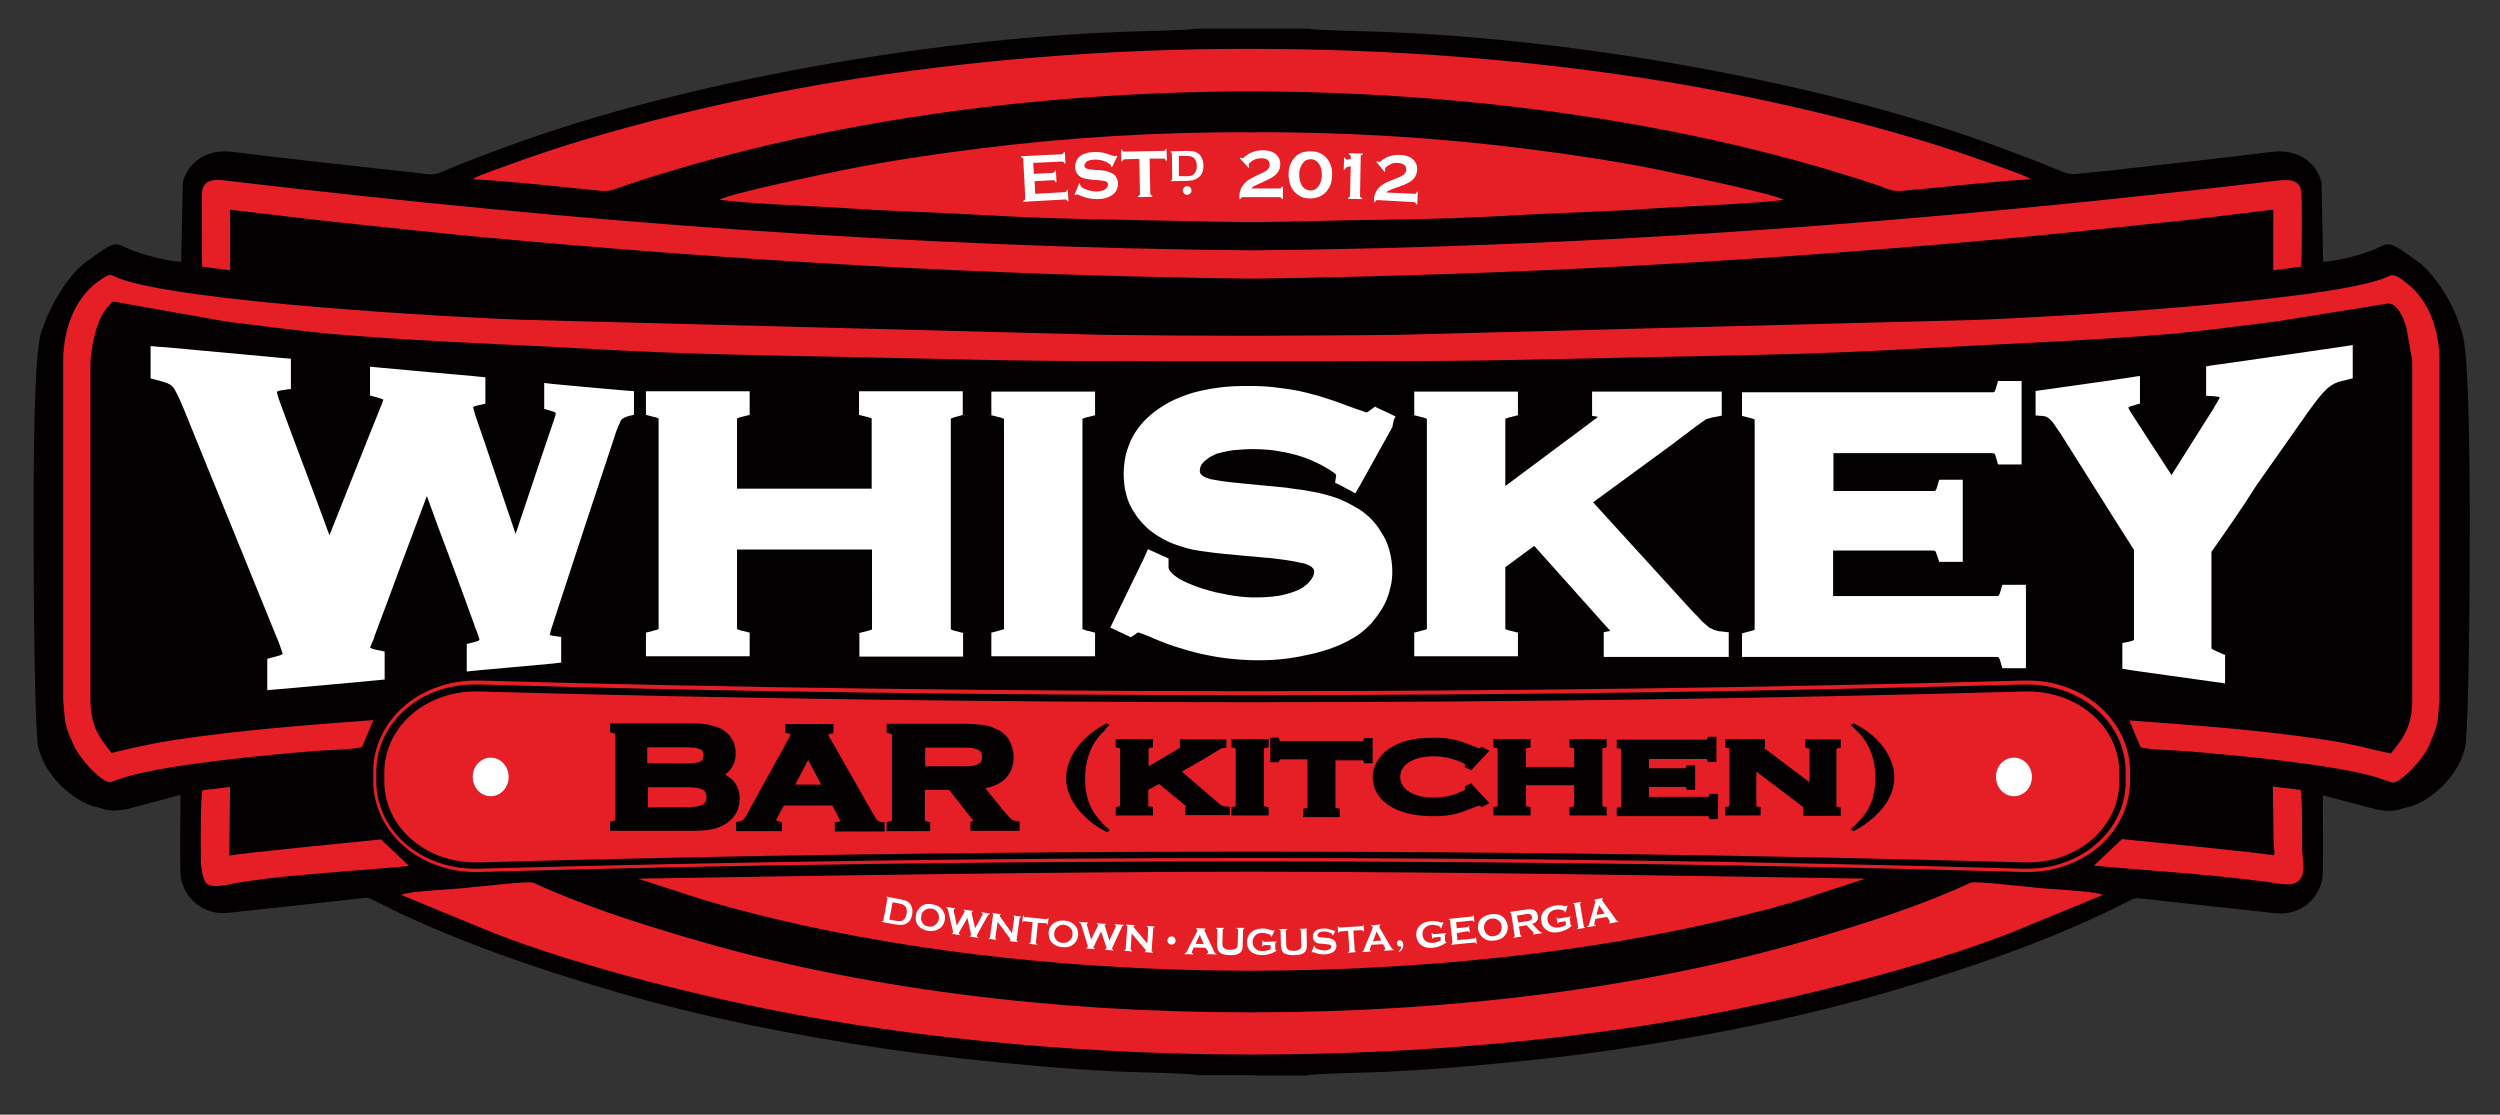 <?xml version="1.0" encoding="utf-8"?>
<!-- Generator: Adobe Illustrator 19.2.1, SVG Export Plug-In . SVG Version: 6.00 Build 0)  -->
<svg version="1.1" id="Layer_1" xmlns="http://www.w3.org/2000/svg" xmlns:xlink="http://www.w3.org/1999/xlink" x="0px" y="0px"
	 viewBox="0 0 752 335.3" style="enable-background:new 0 0 752 335.3;" xml:space="preserve">
<rect x="0" y="0" width="752" height="335.3" fill="#333333" stroke="none"/>
<style type="text/css">
	.st0{fill-rule:evenodd;clip-rule:evenodd;fill:#030001;}
	.st1{fill-rule:evenodd;clip-rule:evenodd;fill:#E61E26;}
	.st2{fill-rule:evenodd;clip-rule:evenodd;fill:#FFFFFF;}
	.st3{fill-rule:evenodd;clip-rule:evenodd;fill:#D95129;}
	.st4{fill-rule:evenodd;clip-rule:evenodd;}
</style>
<path class="st0" d="M377.5,323.4h-1.7h-2H360c-1.6-0.6-20.5-0.9-24.2-1.1c-7.7-0.4-15.5-0.9-23.2-1.6c-15.1-1.3-29.8-2.9-44.8-5
	c-28.2-4.1-56.3-9.7-82.4-17.3c-25.3-7.4-50.5-16.1-72.4-27.3c-2.4-1.2-2.2-1.2-5.2-0.8l-39.2,4.3c-7.5,0.7-13.2-4.4-14.2-10.7
	c-0.4-2.4-0.1-20.7-0.1-24.8l-15.8,4.2c-6,1.3-7.3-0.2-9.7-0.6c-5.9-1.3-15.8-9-17.5-19.1c-0.9-11.3-1.2-41-1.2-68.6
	c0-27.5,0.5-52.8,2.8-56.4C15,92,20.6,82.6,26,78.7c9.2-6.7,8.5-5.7,12.8-3.8c4,1.7,10.8,3.5,15.7,3.9l0.5-24
	c1.7-6.2,7.2-10.1,15.1-9.1c14.3,1.8,28.9,3.4,43.4,5c3.6,0.4,7.4,0.8,11,1.2c5.7,0.6,5.4,1.2,10.3-1c5.6-2.4,11.7-4.6,17.6-6.8
	c53.1-19.6,126.7-32.3,184.5-34.5c3.4-0.1,21.7-0.5,23.1-1h13.8h2h1.7h2h13.8c1.4,0.5,19.8,0.9,23.1,1
	c57.8,2.2,131.4,14.9,184.5,34.5c5.9,2.2,12,4.4,17.6,6.8c4.9,2.1,4.6,1.5,10.3,1c3.6-0.4,7.4-0.7,11-1.2c14.5-1.6,29.1-3.2,43.4-5
	c8-1,13.5,3,15.1,9.1l0.5,24c4.8-0.4,11.7-2.2,15.7-3.9c4.3-1.9,3.6-2.9,12.8,3.8c5.3,3.9,11,13.2,12.8,20
	c2.3,3.6,2.7,28.9,2.8,56.4c0,27.6-0.3,57.3-1.2,68.6c-1.7,10.2-11.6,17.9-17.5,19.1c-2.4,0.4-3.6,1.9-9.7,0.6l-15.8-4.2
	c0,4.1,0.2,22.3-0.1,24.8c-1,6.4-6.6,11.5-14.2,10.7l-39.2-4.3c-3-0.3-2.8-0.4-5.2,0.8c-21.9,11.2-47.1,19.9-72.4,27.3
	c-26.1,7.6-54.1,13.2-82.4,17.3c-14.9,2.2-29.6,3.7-44.8,5c-7.7,0.7-15.5,1.2-23.2,1.6c-3.7,0.2-22.6,0.5-24.2,1.1h-13.8H377.5z"/>
<path class="st1" d="M68.9,257.4c1.5-0.6,45.7-4.9,45.7-4.9c0,0,8.4,7.9,8.4,8c-14.1,1.3-26.5,2-41.3,3.6c-3.5,0.4-9.1,1.2-10.6,1.5
	c-2,0.3-7.9,2.1-9.3-0.3c-1.5-2.6-1.4-6.8-1.4-9.5c0-2.4-0.1-16.3,0.5-18.1l8.3-1l-0.2,17.1L68.9,257.4z M34.1,90.7l33.8,6
	c11.6,1.4,24.2,3.2,36.1,4.1c24.9,2,49.8,2.8,74.7,4.2c25.3,1.5,51.5,1.9,76.9,2.4c25.6,0.5,51.7,1.3,77.3,1.2l22.4,0.1
	c7.1,0,14.1,0,21,0c7,0,14,0,21,0l22.4-0.1c25.7,0.1,51.7-0.7,77.3-1.2c25.4-0.5,51.6-0.9,76.9-2.4c24.9-1.4,49.9-2.3,74.7-4.2
	c11.9-0.9,24.5-2.7,36.1-4.1l33.6-5.4l0.8,0.1c2,0.4,3.8,3.8,4.7,6.9l1.8,10.1l0,101.8c0,7.9-2.2,11.3-6.4,16.4l-0.7-0.1
	c-6.9-1.4-9.2-2.4-18-3.8c-19.9-3.1-39.9-4.5-60-6l3.4,8.1c2.6,0.7,10.7,0.9,14.3,1.2c14.7,1.2,42.9,3.9,56,7.6
	c1,0.3,5.4,1.9,5.7,1.8c2.7-0.3,9.8-7.7,11.3-12.5c0.2-0.5,0.5-1,0.7-1.6c0.4-1.1,0.8-2.2,1.1-3.4c0.3-1.2,0.4-2.4,0.5-3.8
	c0.1-1.4,0.2-3,0.3-3.9c0-0.2,0-0.4,0-0.6l0-0.1V108.7c0-9.2-3-18.1-9.7-23.4c-1-0.8-2.1-1.7-3.2-2.2c-1.6-0.8-2.4,0.1-4.1,0.7
	c-19.1,7-100.4,11.6-121.6,12.4l-174,4.5c-14.2,0.2-29.3,0.2-44.8,0.3c-15.5,0-30.6-0.1-44.8-0.3l-174-4.5
	c-21.1-0.7-102.5-5.3-121.6-12.4c-1.7-0.6-2.6-1.6-4.1-0.7c-1.1,0.6-2.2,1.4-3.2,2.2c-6.6,5.3-9.7,14.2-9.7,23.4l0,100.7l0,0.1
	c0,0.2,0,0.3,0,0.6c0.1,0.9,0.1,2.5,0.3,3.9c0.1,1.4,0.2,2.7,0.5,3.8c0.2,1.2,0.6,2.3,1.1,3.4c0.2,0.6,0.5,1.2,0.7,1.6
	c1.5,4.7,8.6,12.2,11.3,12.5c0.3,0,4.7-1.6,5.7-1.8c13.1-3.7,41.3-6.4,56-7.6c3.6-0.3,11.6-0.4,14.3-1.2l3.4-8.1
	c-20.1,1.5-40.1,3-60,6c-9.7,1.5-18.7,3.9-18.7,3.9c-4.2-5.1-6.4-8.5-6.4-16.4l0-101.4v-0.3c1.4-13.5,5.2-15.8,6.2-17.2
	C33.2,91.2,34.1,90.7,34.1,90.7z M376.5,75.3c102.3-0.9,202.9-8.5,307.9-20.9c3.6-0.4,7.2-0.7,7.8,3.1c0.3,1.6,0.2,20.1,0,22.7
	l-8.4,1.1l0-18.1l-0.3-0.1c-12.4,1.5-24.8,3.1-37.2,4.3c-12.6,1.3-25.1,2.7-37.9,3.9c-77.8,7.2-151.8,11.4-230.3,12.5l0,0
	c-0.5,0-1.1,0-1.6,0c-0.5,0-1.1,0-1.6,0v0c-78.4-1-152.5-5.3-230.3-12.5c-12.7-1.2-25.3-2.6-37.9-3.9c-12.4-1.3-24.9-2.8-37.2-4.3
	l-0.3,0.1l0,18.1l-8.4-1.1c-0.1-2.6-0.2-21.1,0-22.7c0.6-3.8,4.2-3.6,7.8-3.1C173.5,66.8,274.2,74.4,376.5,75.3z M536.6,60.1
	c-3-1.8-31.9-7.8-37.5-9c-12.9-2.6-26.2-4.6-39.7-6.3c-26.4-3.4-55.3-5.2-82.9-5c-27.6-0.2-56.5,1.6-82.9,5
	c-13.5,1.7-26.8,3.7-39.7,6.3c-5.5,1.1-34.4,7.1-37.5,9c8.6,1.2,29.3,1.9,39.4,2.6c13.4,0.9,26.8,1.2,40.3,2
	c13.3,0.8,27.4,1.2,40.7,1.4c12.7,0.2,25.4,0.6,38.1,0.7v0c0.5,0,1.1,0,1.6,0c0.5,0,1.1,0,1.6,0l0,0c12.7-0.1,25.4-0.6,38.1-0.7
	c13.3-0.2,27.4-0.6,40.7-1.4c13.5-0.8,26.9-1,40.3-2C507.3,62,527.9,61.3,536.6,60.1z M374.9,304.5c0.5,0,1.1,0,1.6,0
	c0.5,0,1.1,0,1.6,0l0,0c57.8-0.1,116.4-7.1,167.8-22.3c15.8-4.6,32.7-10.1,46.9-16.7c2.5-0.5,14.2,1.1,17.9,1.3
	c4.1,0.7,19.6,1.1,21.8,2.4l-27.9,11.5c-26.8,10.4-64.6,19.7-93,24.9c-41.3,7.6-87.2,11.5-133.4,11.6l0,0c-0.5,0-1.1,0-1.6,0
	c-0.5,0-1.1,0-1.6,0v0c-46.2-0.1-92.1-4.1-133.4-11.6c-28.4-5.2-66.2-14.5-93-24.9l-27.9-11.5c2.2-1.3,17.7-1.7,21.8-2.4
	c3.7-0.2,15.3-1.8,17.9-1.3c14.2,6.6,31.1,12.1,46.9,16.7C258.5,297.4,317.1,304.5,374.9,304.5L374.9,304.5z M561.1,264.3
	c-61.5-1-121.9-2-183-2.1l0,0l-1.6,0l-1.6,0v0c-61.1,0.1-121.5,1.1-183,2.1l20.1,6.5c7.1,2.1,13.7,3.8,20.7,5.5
	c43.6,10.5,93.7,15.6,142.3,15.7v0c0.5,0,1.1,0,1.6,0c0.5,0,1.1,0,1.6,0l0,0c48.6-0.2,98.7-5.2,142.3-15.7c7-1.7,13.7-3.4,20.7-5.5
	L561.1,264.3z M378.1,259.1c38.5,0,76.7,0.3,114.7,0.8c38.7,0.5,77.3,1.3,115.9,2.4l0.1,0c0.2,0,0.5,0,0.7,0l0.5,0
	c4.1,0,7.9-0.7,11.5-2c3.7-1.3,7-3.2,9.8-5.6c2.8-2.4,5.2-5.4,6.8-8.7c1.6-3.2,2.5-6.7,2.6-10.4l0,0l0-0.5v0l0-0.3v-2.6l0-0.3v0
	l0-0.5v0c-0.1-3.7-1-7.2-2.6-10.4c-1.6-3.3-3.9-6.2-6.8-8.7c-2.8-2.4-6.1-4.3-9.8-5.6c-3.5-1.3-7.4-2-11.5-2l-0.5,0
	c-0.2,0-0.5,0-0.7,0l-0.1,0c-38.6,1.1-77.2,1.9-115.9,2.4c-38,0.5-76.2,0.8-114.7,0.8h-1.6h0h-1.6c-38.5,0-76.7-0.3-114.7-0.8
	c-38.7-0.5-77.3-1.3-115.9-2.4l-0.1,0c-0.2,0-0.5,0-0.7,0l-0.5,0c-4.1,0-7.9,0.7-11.5,2c-3.7,1.3-7,3.2-9.8,5.6
	c-2.8,2.4-5.2,5.4-6.8,8.7c-1.6,3.2-2.5,6.7-2.6,10.4v0l0,0.5v0l0,0.3v2.6l0,0.3v0l0,0.5v0c0.1,3.7,1,7.2,2.6,10.4
	c1.6,3.3,3.9,6.2,6.8,8.7c2.8,2.4,6.1,4.3,9.8,5.6c3.5,1.3,7.4,2,11.5,2l0.5,0c0.2,0,0.5,0,0.7,0l0.1,0c38.6-1.1,77.2-1.9,115.9-2.4
	c38-0.5,76.2-0.8,114.7-0.8h1.6h0H378.1z M684.2,256.9l-0.4,0.4c-1.5-0.6-45.5-4.9-45.5-4.9s-8.4,7.9-8.4,8
	c14.1,1.3,26.5,2,41.3,3.6c3.5,0.4,6.8,0.8,10.3,1.2c2.8,0.3,7.5,1.7,9.6,0c2.6-1.9,1.6-5.8,1.4-9.5c-0.1-2.4,0.1-16.3-0.5-18.1
	l-8.3-1l0.2,17.1L684.2,256.9z M142.1,53.9c11.4,0.6,26.6,2.3,38.7,3.5c2.9,0.3,4.3-0.6,6.9-1.5c56-18.8,122.5-28.4,188.8-28.4
	c66.3,0.1,132.8,9.6,188.8,28.4c2.5,0.9,3.9,1.8,6.9,1.5c12.1-1.1,27.4-2.8,38.7-3.5c-2.5-1.5-8.9-3.5-12.3-4.8
	c-28.9-10.6-66.6-19.4-96.7-24.4c-40.6-6.7-82.9-10-125.4-10c-42.4-0.1-84.8,3.3-125.4,10c-30.1,5-67.8,13.8-96.7,24.4
	C151,50.4,144.6,52.4,142.1,53.9z"/>
<path class="st0" d="M639.4,234.9c0,0.1,0,0.4,0,0.8c-0.2,7.3-3.6,13.7-9,18.3c-5.3,4.6-12.6,7.3-20.6,7.3c-0.2,0-0.6,0-1.2,0l0,0
	c-77.2-2.2-154.7-3.2-232.3-3.2c-77.6,0-155.1,1.1-232.3,3.2v0c-0.5,0-0.9,0-1.2,0c-8,0-15.3-2.8-20.6-7.3c-5.4-4.6-8.8-11.1-9-18.3
	c0-0.4,0-0.7,0-0.8v-2.6c0-0.1,0-0.4,0-0.8c0.2-7.3,3.6-13.7,9-18.3c5.3-4.6,12.6-7.3,20.6-7.3c0.2,0,0.6,0,1.2,0v0
	c77.2,2.2,154.7,3.2,232.3,3.2s155.1-1.1,232.3-3.2l0,0c0.5,0,0.9,0,1.2,0c8,0,15.3,2.8,20.6,7.3c5.4,4.6,8.8,11.1,9,18.3
	c0,0.4,0,0.7,0,0.8L639.4,234.9z"/>
<path class="st1" d="M637.5,235c0,14-12.8,24.9-28.6,24.4c-154.9-4.3-309.8-4.3-464.7,0c-15.8,0.5-28.6-10.4-28.6-24.4
	c0-0.8,0-1.7,0-2.6c0-14,12.8-24.9,28.6-24.4c154.9,4.3,309.8,4.3,464.7,0c15.8-0.5,28.6,10.4,28.6,24.4
	C637.5,233.3,637.5,234.2,637.5,235"/>
<path class="st2" d="M352.2,281.7c0.3-0.1,0.7,0,0.9,0.2c0.3,0.2,0.4,0.5,0.5,0.8c0.1,0.3,0,0.6-0.2,0.9c-0.2,0.3-0.5,0.5-0.8,0.5
	c-0.3,0.1-0.7,0-0.9-0.2c-0.3-0.2-0.5-0.5-0.5-0.8c-0.1-0.3,0-0.6,0.2-0.9C351.6,281.9,351.9,281.7,352.2,281.7 M265.7,276.9
	l1.2-6.5c0-0.1,0-0.2,0-0.3c0-0.1-0.1-0.1-0.3-0.2l0-0.2l4.3,0.8c0.9,0.2,1.6,0.4,2.1,0.7c0.7,0.4,1.1,1,1.3,1.8
	c0.2,0.6,0.2,1.3,0.1,2c-0.2,1.3-0.8,2.3-1.8,2.8c-0.4,0.2-0.8,0.4-1.3,0.4c-0.5,0-1.1,0-1.8-0.1l-4.3-0.8l0-0.2
	c0.1,0,0.2,0,0.3-0.1C265.6,277.1,265.7,277.1,265.7,276.9z M267.5,276.6l2.1,0.4c0.7,0.1,1.2,0.1,1.6,0c0.8-0.3,1.3-1,1.5-2.1
	c0.1-0.8,0.1-1.5-0.2-2c-0.2-0.3-0.4-0.5-0.7-0.7c-0.3-0.2-0.7-0.3-1.2-0.4l-2.1-0.4L267.5,276.6z M280.4,272c1.3,0.2,2.3,0.7,3,1.6
	c0.7,0.9,1,1.9,0.8,3.1c-0.1,0.7-0.4,1.4-0.9,2c-1,1.1-2.4,1.5-4.1,1.3c-1.3-0.2-2.3-0.7-3-1.6c-0.4-0.5-0.6-1-0.7-1.5
	c-0.1-0.5-0.1-1,0-1.5c0.1-0.8,0.4-1.4,0.9-2C277.2,272.1,278.6,271.7,280.4,272z M280.2,273.3c-0.7-0.1-1.4,0-1.9,0.4
	c-0.7,0.4-1.1,1-1.2,1.9c-0.1,0.8,0,1.6,0.5,2.2c0.4,0.5,1,0.8,1.7,0.9c0.7,0.1,1.4,0,1.9-0.4c0.3-0.2,0.6-0.5,0.8-0.8
	c0.2-0.3,0.3-0.6,0.4-1c0.1-0.9,0-1.6-0.5-2.2C281.5,273.7,280.9,273.4,280.2,273.3z M291,276.1l-2.4,4.2c-0.1,0.2-0.2,0.3-0.2,0.4
	c0,0.2,0.1,0.3,0.4,0.4l0,0.2l-2.5-0.4l0-0.2c0.3,0,0.4-0.1,0.4-0.3c0-0.1,0-0.2-0.1-0.5l-1.4-6c-0.1-0.3-0.1-0.5-0.2-0.6
	c-0.1-0.1-0.2-0.2-0.4-0.3l0-0.2l2.7,0.4l0,0.2c-0.2,0-0.4,0.1-0.4,0.3c0,0.1,0,0.2,0,0.4l0.9,4.3l2.2-3.9c0.1-0.2,0.1-0.3,0.2-0.3
	c0-0.2-0.1-0.3-0.3-0.4l0-0.2l2.8,0.4l0,0.2c-0.3,0-0.4,0.1-0.4,0.3c0,0.1,0,0.2,0,0.4l1,4.3l2.1-3.8c0.1-0.2,0.2-0.3,0.2-0.4
	c0-0.2-0.1-0.3-0.4-0.4l0-0.2l2.6,0.4l0,0.2c-0.2,0-0.3,0.1-0.4,0.1c-0.1,0.1-0.2,0.2-0.4,0.5l-3,5.4c-0.1,0.3-0.2,0.4-0.2,0.5
	c0,0.2,0.1,0.3,0.4,0.4l0,0.2l-2.5-0.4l0-0.2c0.3,0,0.4-0.1,0.4-0.3c0-0.1,0-0.2-0.1-0.5L291,276.1z M300.1,277.3l-0.7,4.7
	c0,0.1,0,0.2,0,0.3c0,0.1,0.1,0.1,0.3,0.2l0,0.2l-2.3-0.3l0-0.2c0.1,0,0.2-0.1,0.3-0.1c0.1-0.1,0.1-0.1,0.1-0.3l0.9-6.5
	c0-0.1,0-0.2,0-0.3c0-0.1-0.1-0.1-0.3-0.2l0-0.2l2.6,0.4l0,0.2c-0.2,0-0.3,0.1-0.3,0.2c0,0.1,0,0.2,0.1,0.3l3.6,5l0.7-4.6
	c0-0.1,0-0.2,0-0.3c0-0.1-0.1-0.1-0.3-0.2l0-0.2l2.3,0.3l0,0.2c-0.1,0-0.2,0.1-0.3,0.1c-0.1,0.1-0.1,0.1-0.1,0.2l-0.9,6.5
	c0,0.1,0,0.2,0,0.3c0,0.1,0.1,0.1,0.3,0.2l0,0.2l-2.4-0.3l0-0.2c0.2,0,0.3-0.1,0.3-0.2c0-0.1-0.1-0.2-0.2-0.4L300.1,277.3z
	 M312.2,277.6l-0.6,5.9c0,0.1,0,0.2,0.1,0.3c0,0.1,0.1,0.1,0.3,0.2l0,0.2l-2.4-0.3l0-0.2c0.1,0,0.2-0.1,0.3-0.1
	c0.1-0.1,0.1-0.1,0.1-0.3l0.6-5.9l-2.4-0.3c-0.1,0-0.2,0-0.3,0c-0.1,0-0.1,0.1-0.2,0.3l-0.2,0l0.2-2l0.2,0c0,0.1,0.1,0.2,0.1,0.3
	c0.1,0.1,0.1,0.1,0.2,0.1l6.5,0.7c0.1,0,0.2,0,0.3-0.1c0.1,0,0.1-0.1,0.2-0.3l0.2,0l-0.2,2l-0.2,0c0-0.1-0.1-0.2-0.1-0.3
	c-0.1-0.1-0.1-0.1-0.3-0.1L312.2,277.6z M320.2,276.9c1.3,0.1,2.4,0.6,3.1,1.4c0.8,0.8,1.1,1.9,1,3.1c-0.1,0.7-0.3,1.4-0.8,2
	c-0.9,1.2-2.2,1.7-4,1.5c-1.3-0.1-2.4-0.6-3.1-1.4c-0.4-0.4-0.7-0.9-0.8-1.5c-0.1-0.5-0.2-1-0.2-1.5c0.1-0.8,0.3-1.5,0.8-2.1
	C317.1,277.3,318.4,276.8,320.2,276.9z M320.1,278.2c-0.7-0.1-1.4,0.1-1.9,0.5c-0.6,0.5-1,1.1-1.1,2c-0.1,0.8,0.2,1.5,0.7,2.1
	c0.5,0.5,1,0.8,1.8,0.8c0.7,0.1,1.4-0.1,1.9-0.5c0.3-0.2,0.6-0.5,0.8-0.9c0.2-0.3,0.3-0.7,0.3-1c0.1-0.9-0.1-1.6-0.7-2.1
	C321.5,278.6,320.9,278.3,320.1,278.2z M331.2,280.2l-2.1,4.3c-0.1,0.2-0.2,0.4-0.2,0.4c0,0.2,0.1,0.3,0.4,0.4l0,0.2l-2.5-0.2l0-0.2
	c0.3,0,0.4-0.2,0.4-0.4c0-0.1,0-0.2-0.1-0.5l-1.8-5.9c-0.1-0.3-0.2-0.5-0.3-0.6c-0.1-0.1-0.2-0.2-0.4-0.2l0-0.2l2.7,0.2l0,0.2
	c-0.2,0-0.4,0.1-0.4,0.3c0,0.1,0,0.2,0.1,0.4l1.2,4.2l2-4c0.1-0.2,0.1-0.3,0.1-0.3c0-0.2-0.1-0.3-0.4-0.4l0-0.2l2.8,0.2l0,0.2
	c-0.3,0-0.4,0.2-0.4,0.3c0,0.1,0,0.2,0.1,0.3l1.3,4.2l1.8-3.9c0.1-0.2,0.1-0.3,0.2-0.4c0-0.2-0.1-0.3-0.4-0.4l0-0.2l2.7,0.2l0,0.2
	c-0.2,0-0.3,0.1-0.4,0.2c-0.1,0.1-0.2,0.3-0.3,0.6l-2.6,5.6c-0.1,0.3-0.2,0.4-0.2,0.5c0,0.2,0.1,0.3,0.4,0.4l0,0.2l-2.5-0.2l0-0.2
	c0.3,0,0.4-0.1,0.4-0.4c0-0.1,0-0.2-0.1-0.5L331.2,280.2z M340.4,280.8l-0.3,4.7c0,0.1,0,0.2,0.1,0.3c0.1,0.1,0.1,0.1,0.3,0.2l0,0.2
	l-2.3-0.2l0-0.2c0.1,0,0.2-0.1,0.3-0.1c0.1-0.1,0.1-0.1,0.1-0.3l0.5-6.6c0-0.1,0-0.2-0.1-0.3c0-0.1-0.1-0.1-0.3-0.2l0-0.2l2.6,0.2
	l0,0.2c-0.2,0-0.3,0.1-0.3,0.2c0,0.1,0,0.2,0.1,0.3l4,4.8l0.3-4.6c0-0.1,0-0.2-0.1-0.3c-0.1-0.1-0.1-0.1-0.3-0.2l0-0.2l2.3,0.2
	l0,0.2c-0.1,0-0.2,0.1-0.3,0.1c-0.1,0.1-0.1,0.1-0.1,0.3l-0.5,6.6c0,0.1,0,0.2,0.1,0.3c0.1,0.1,0.1,0.1,0.3,0.2l0,0.2l-2.4-0.2
	l0-0.2c0.2,0,0.2-0.1,0.3-0.2c0-0.1-0.1-0.2-0.2-0.4L340.4,280.8z M362.6,285.1l-3.5-0.1l-0.5,1.1c-0.1,0.2-0.1,0.3-0.1,0.4
	c0,0.2,0.1,0.3,0.4,0.4l0,0.2l-2.6-0.1l0-0.2c0.2,0,0.3-0.1,0.4-0.2c0.1-0.1,0.2-0.2,0.3-0.4l3-5.9c0.1-0.2,0.1-0.3,0.1-0.5
	c0-0.2-0.1-0.3-0.3-0.4l0-0.2l2.8,0.1l0,0.2c-0.2,0.1-0.3,0.2-0.3,0.3c0,0.1,0,0.2,0.1,0.4l2.8,6c0.1,0.3,0.2,0.4,0.3,0.5
	c0.1,0.1,0.2,0.2,0.4,0.2l0,0.2l-2.9-0.1l0-0.2c0.3,0,0.4-0.2,0.4-0.3c0-0.1,0-0.2-0.1-0.4L362.6,285.1z M362.1,284l-1.2-2.8
	l-1.3,2.7L362.1,284z M373.9,280.1l-0.1,4.4c0,0.8-0.2,1.4-0.5,1.8c-0.6,0.7-1.7,1.1-3.4,1c-1.2,0-2.2-0.2-2.8-0.7
	c-0.4-0.2-0.6-0.6-0.8-1c-0.1-0.4-0.2-0.9-0.2-1.4l0.1-4.4c0-0.1,0-0.2-0.1-0.3c-0.1-0.1-0.1-0.1-0.3-0.2l0-0.2l2.4,0l0,0.2
	c-0.1,0-0.2,0.1-0.3,0.1c-0.1,0.1-0.1,0.2-0.1,0.3l-0.1,3.9c0,0.4,0,0.8,0.1,1c0,0.2,0.1,0.4,0.3,0.5c0.4,0.4,1,0.6,1.9,0.6
	c0.9,0,1.5-0.2,1.9-0.5c0.1-0.1,0.2-0.3,0.3-0.5c0.1-0.2,0.1-0.5,0.1-1l0.1-3.9c0-0.1,0-0.2-0.1-0.3c-0.1-0.1-0.1-0.1-0.3-0.2l0-0.2
	l2.3,0l0,0.2c-0.1,0-0.2,0.1-0.3,0.1C373.9,279.9,373.9,279.9,373.9,280.1z M382.2,284.3l-1.9,0c-0.1,0-0.2,0-0.3,0.1
	c-0.1,0.1-0.1,0.1-0.1,0.3l-0.2,0l0-1.8l0.2,0c0,0.1,0.1,0.2,0.1,0.3c0.1,0.1,0.1,0.1,0.3,0.1l3.7-0.1l0,0.2c-0.1,0-0.2,0.1-0.3,0.2
	c-0.1,0.1-0.1,0.2-0.1,0.3l0,1.6c0,0.1,0,0.2,0.1,0.3c0.1,0.1,0.2,0.1,0.3,0.1l0,0.1c-1.5,0.9-2.9,1.3-4.3,1.3
	c-1.3,0-2.3-0.3-3.1-0.8c-1-0.7-1.5-1.8-1.5-3.1c0-1.2,0.4-2.2,1.3-3c0.8-0.7,1.9-1.1,3.3-1.1c0.4,0,0.9,0,1.3,0.1
	c0.4,0.1,0.8,0.2,1.3,0.4c0.3,0.1,0.4,0.1,0.6,0.1c0.1,0,0.2,0,0.3-0.1l0.2,0.1l-0.9,1.9l-0.2-0.1c0-0.1,0-0.2-0.1-0.3
	c0-0.1-0.1-0.1-0.2-0.2c-0.2-0.2-0.6-0.3-1-0.4c-0.5-0.1-0.9-0.2-1.3-0.2c-0.8,0-1.5,0.2-2,0.7c-0.6,0.5-0.9,1.2-0.9,2.1
	c0,0.8,0.3,1.5,0.9,2c0.5,0.5,1.3,0.7,2.1,0.7c0.4,0,0.9-0.1,1.3-0.2c0.4-0.1,0.8-0.2,1.1-0.4L382.2,284.3z M393,279.8l0.1,4.4
	c0,0.8-0.1,1.4-0.4,1.9c-0.5,0.8-1.6,1.2-3.4,1.2c-1.2,0-2.2-0.1-2.9-0.5c-0.4-0.2-0.7-0.5-0.8-0.9c-0.2-0.4-0.2-0.9-0.3-1.4
	l-0.1-4.4c0-0.1,0-0.2-0.1-0.3c-0.1-0.1-0.2-0.1-0.3-0.1l0-0.2l2.4-0.1l0,0.2c-0.1,0-0.2,0.1-0.3,0.2c-0.1,0.1-0.1,0.2-0.1,0.3
	l0.1,3.9c0,0.4,0,0.8,0.1,1c0.1,0.2,0.2,0.4,0.3,0.5c0.4,0.4,1,0.5,1.9,0.5c0.9,0,1.5-0.2,1.9-0.6c0.1-0.1,0.2-0.3,0.3-0.5
	c0-0.2,0.1-0.5,0-1l-0.1-3.9c0-0.1,0-0.2-0.1-0.3c-0.1-0.1-0.2-0.1-0.3-0.1l0-0.2l2.3-0.1l0,0.2c-0.1,0-0.2,0.1-0.3,0.2
	C393,279.6,393,279.7,393,279.8z M401.9,279.5l-0.9,1.9l-0.2-0.1c0,0,0-0.1,0-0.1c0-0.1-0.1-0.3-0.3-0.4c-0.7-0.4-1.5-0.7-2.4-0.6
	c-0.4,0-0.8,0.1-1.1,0.2c-0.2,0.1-0.4,0.2-0.5,0.4c-0.1,0.2-0.2,0.3-0.2,0.5c0,0.3,0.2,0.5,0.5,0.6c0.2,0,0.6,0.1,1.2,0.1l0.9,0.1
	c0.5,0,1,0.1,1.3,0.2c0.3,0.1,0.6,0.2,0.9,0.4c0.3,0.2,0.5,0.4,0.6,0.7c0.2,0.3,0.2,0.6,0.3,1c0,0.5-0.1,1-0.5,1.5
	c-0.3,0.4-0.8,0.7-1.5,0.9c-0.5,0.2-1,0.2-1.6,0.3c-1,0-2.1-0.2-3.1-0.6c-0.2-0.1-0.3-0.1-0.4-0.1c0,0-0.1,0-0.2,0.1l-0.2-0.1
	l0.8-1.9l0.2,0.1c0,0,0,0.1,0,0.1c0,0.2,0.1,0.3,0.3,0.5c0.3,0.2,0.6,0.4,1.2,0.5c0.5,0.1,1,0.2,1.5,0.2c0.5,0,0.9-0.1,1.3-0.3
	c0.2-0.1,0.3-0.2,0.5-0.4c0.1-0.2,0.2-0.3,0.2-0.5c0-0.3-0.2-0.4-0.4-0.5c-0.2-0.1-0.6-0.1-1.2-0.2l-0.9-0.1c-0.6,0-1-0.1-1.3-0.1
	c-0.2,0-0.5-0.1-0.7-0.2c-0.3-0.2-0.6-0.4-0.8-0.7c-0.2-0.3-0.3-0.7-0.3-1.1c0-0.7,0.2-1.2,0.6-1.6c0.6-0.6,1.5-0.9,2.6-0.9
	c0.5,0,1,0,1.4,0.1c0.4,0.1,1,0.3,1.6,0.5c0.2,0.1,0.4,0.1,0.4,0.1c0.1,0,0.2-0.1,0.3-0.1L401.9,279.5z M407.1,279.9l0.4,5.9
	c0,0.1,0,0.2,0.1,0.3c0.1,0.1,0.2,0.1,0.3,0.1l0,0.2l-2.4,0.2l0-0.2c0.1,0,0.2-0.1,0.3-0.2c0-0.1,0.1-0.2,0.1-0.3l-0.4-5.9l-2.4,0.2
	c-0.1,0-0.2,0-0.3,0.1c-0.1,0.1-0.1,0.2-0.1,0.3l-0.2,0l-0.1-2l0.2,0c0,0.1,0.1,0.2,0.2,0.3c0.1,0,0.1,0.1,0.3,0.1l6.5-0.4
	c0.1,0,0.2,0,0.3-0.1c0.1-0.1,0.1-0.2,0.1-0.3l0.2,0l0.1,2l-0.2,0c0-0.1-0.1-0.2-0.2-0.3c-0.1,0-0.2-0.1-0.3-0.1L407.1,279.9z
	 M416,284l-3.5,0.2l-0.4,1.1c-0.1,0.2-0.1,0.3-0.1,0.4c0,0.2,0.1,0.3,0.4,0.3l0,0.2l-2.6,0.2l0-0.2c0.1,0,0.3-0.1,0.3-0.2
	c0.1-0.1,0.2-0.2,0.2-0.5l2.5-6.1c0.1-0.2,0.1-0.4,0.1-0.5c0-0.2-0.1-0.3-0.4-0.4l0-0.2l2.7-0.2l0,0.2c-0.2,0.1-0.3,0.2-0.3,0.4
	c0,0.1,0.1,0.2,0.1,0.4l3.4,5.8c0.1,0.2,0.3,0.4,0.4,0.5c0.1,0.1,0.2,0.1,0.4,0.2l0,0.2l-2.9,0.2l0-0.2c0.2-0.1,0.4-0.2,0.4-0.4
	c0-0.1-0.1-0.2-0.1-0.3L416,284z M415.5,282.9l-1.4-2.7l-1.1,2.9L415.5,282.9z M420.7,286.1c0.3-0.2,0.5-0.4,0.6-0.7
	c0.1-0.2,0.2-0.5,0.2-0.8c-0.2,0.1-0.3,0.1-0.4,0.1c-0.2,0-0.5,0-0.6-0.2c-0.2-0.2-0.3-0.4-0.3-0.7c0-0.3,0-0.5,0.2-0.7
	c0.1-0.2,0.3-0.3,0.6-0.3c0.3,0,0.6,0.1,0.8,0.4c0.2,0.2,0.3,0.5,0.3,0.9c0.1,0.8-0.3,1.6-1.1,2.3L420.7,286.1z M433.3,281.8
	l-1.9,0.2c-0.1,0-0.2,0-0.3,0.1c-0.1,0.1-0.1,0.2-0.1,0.3l-0.2,0l-0.2-1.8l0.2,0c0.1,0.1,0.1,0.2,0.2,0.3c0.1,0,0.2,0.1,0.3,0.1
	l3.7-0.3l0,0.2c-0.1,0.1-0.2,0.1-0.3,0.2c0,0.1-0.1,0.2-0.1,0.3l0.1,1.6c0,0.1,0,0.2,0.1,0.3c0.1,0.1,0.2,0.1,0.3,0.1l0,0.1
	c-1.4,1-2.8,1.5-4.2,1.6c-1.3,0.1-2.3-0.1-3.1-0.6c-1.1-0.7-1.6-1.7-1.8-3c-0.1-1.2,0.3-2.3,1.1-3.1c0.8-0.8,1.9-1.2,3.3-1.3
	c0.4,0,0.9,0,1.3,0c0.4,0,0.9,0.1,1.4,0.3c0.3,0.1,0.5,0.1,0.6,0.1c0.1,0,0.2-0.1,0.3-0.2l0.2,0.1l-0.7,1.9l-0.2-0.1
	c0-0.1,0-0.2-0.1-0.3c0-0.1-0.1-0.1-0.2-0.2c-0.2-0.2-0.6-0.3-1.1-0.4c-0.5-0.1-0.9-0.1-1.3-0.1c-0.8,0.1-1.5,0.4-2,0.9
	c-0.6,0.6-0.8,1.3-0.7,2.1c0.1,0.8,0.4,1.5,1,1.9c0.6,0.4,1.3,0.6,2.2,0.5c0.4,0,0.8-0.1,1.3-0.3c0.4-0.1,0.8-0.3,1-0.5L433.3,281.8
	z M438.2,280.7l0.2,2.1l5-0.5c0.1,0,0.2,0,0.3-0.1c0.1-0.1,0.1-0.2,0.1-0.3l0.2,0l0.2,2l-0.2,0c-0.1-0.1-0.1-0.2-0.2-0.3
	c-0.1,0-0.2-0.1-0.3-0.1l-7,0.7l0-0.2c0.1-0.1,0.2-0.1,0.3-0.2c0-0.1,0.1-0.2,0.1-0.3l-0.7-6.5c0-0.1,0-0.2-0.1-0.3
	c-0.1-0.1-0.2-0.1-0.3-0.1l0-0.2l6.9-0.7c0.1,0,0.2,0,0.3-0.1c0.1-0.1,0.1-0.2,0.1-0.3l0.2,0l0.2,2l-0.2,0c-0.1-0.1-0.1-0.2-0.2-0.3
	c-0.1,0-0.2-0.1-0.3-0.1l-4.8,0.5l0.2,1.8l3.1-0.3c0.1,0,0.2,0,0.3-0.1c0.1-0.1,0.1-0.2,0.1-0.3l0.2,0l0.2,2l-0.2,0
	c-0.1-0.1-0.1-0.2-0.2-0.3c-0.1,0-0.2-0.1-0.3-0.1L438.2,280.7z M448.5,275c1.3-0.2,2.5,0,3.3,0.6c0.9,0.6,1.5,1.6,1.7,2.8
	c0.1,0.7,0,1.5-0.3,2.1c-0.6,1.4-1.8,2.2-3.6,2.4c-1.3,0.2-2.4,0-3.3-0.7c-0.5-0.3-0.9-0.8-1.2-1.3c-0.3-0.5-0.4-0.9-0.5-1.5
	c-0.1-0.8,0-1.5,0.3-2.2C445.5,276.1,446.7,275.3,448.5,275z M448.7,276.3c-0.7,0.1-1.3,0.4-1.7,0.9c-0.5,0.6-0.7,1.3-0.6,2.1
	c0.1,0.8,0.5,1.5,1.1,1.9c0.5,0.4,1.2,0.5,1.9,0.4c0.7-0.1,1.3-0.4,1.7-0.9c0.3-0.3,0.4-0.6,0.5-1c0.1-0.4,0.1-0.7,0.1-1.1
	c-0.1-0.9-0.5-1.5-1.2-1.9C450.1,276.4,449.4,276.2,448.7,276.3z M456.9,278.7l0.4,2.5c0,0.1,0.1,0.2,0.1,0.2
	c0.1,0.1,0.2,0.1,0.3,0.1l0,0.2l-2.4,0.4l0-0.2c0.1-0.1,0.2-0.1,0.3-0.2c0-0.1,0.1-0.2,0-0.3l-1-6.5c0-0.1-0.1-0.2-0.1-0.3
	c-0.1-0.1-0.2-0.1-0.3-0.1l0-0.2l4.8-0.7c0.6-0.1,1.1-0.1,1.4-0.1c0.4,0,0.7,0.1,1,0.2c0.3,0.2,0.6,0.4,0.8,0.7
	c0.2,0.3,0.3,0.6,0.4,1c0.2,1.3-0.4,2.1-1.7,2.5l1.8,1.9c0.3,0.3,0.6,0.5,0.7,0.6c0.1,0.1,0.3,0.1,0.5,0.1l0,0.2l-2.8,0.4l0-0.2
	c0.2-0.1,0.3-0.1,0.3-0.2c0-0.1-0.1-0.2-0.3-0.4l-1.9-2L456.9,278.7z M456.7,277.5l2.6-0.4c0.4-0.1,0.7-0.1,0.8-0.2
	c0.2,0,0.3-0.1,0.4-0.2c0.3-0.2,0.4-0.5,0.3-0.9c-0.1-0.4-0.2-0.7-0.6-0.8c-0.1-0.1-0.3-0.1-0.5-0.1c-0.2,0-0.4,0-0.8,0.1l-2.6,0.4
	L456.7,277.5z M470.9,277.1l-1.9,0.3c-0.1,0-0.2,0.1-0.2,0.1c-0.1,0.1-0.1,0.2-0.1,0.3l-0.2,0l-0.3-1.8l0.2,0
	c0.1,0.1,0.1,0.2,0.2,0.3c0.1,0,0.2,0.1,0.3,0l3.6-0.6l0,0.2c-0.1,0.1-0.2,0.1-0.3,0.2c0,0.1-0.1,0.2,0,0.3l0.2,1.6
	c0,0.1,0.1,0.2,0.1,0.3c0.1,0.1,0.2,0.1,0.3,0.1l0,0.1c-1.3,1.1-2.7,1.7-4,1.9c-1.2,0.2-2.3,0.1-3.2-0.4c-1.1-0.6-1.8-1.5-2-2.9
	c-0.2-1.2,0.1-2.3,0.9-3.1c0.7-0.8,1.8-1.3,3.2-1.6c0.4-0.1,0.9-0.1,1.3-0.1c0.4,0,0.9,0.1,1.4,0.2c0.3,0.1,0.5,0.1,0.6,0.1
	c0.1,0,0.2-0.1,0.3-0.2l0.2,0.1l-0.6,2l-0.2-0.1c0-0.1-0.1-0.2-0.1-0.3c0,0-0.1-0.1-0.2-0.2c-0.3-0.1-0.6-0.2-1.1-0.3
	c-0.5-0.1-0.9,0-1.3,0c-0.8,0.1-1.4,0.5-1.9,1c-0.5,0.6-0.7,1.3-0.6,2.2c0.1,0.8,0.5,1.4,1.2,1.8c0.6,0.4,1.3,0.5,2.2,0.4
	c0.4-0.1,0.8-0.2,1.2-0.3c0.4-0.2,0.7-0.3,1-0.6L470.9,277.1z M474.7,278.7l-1.1-6.5c0-0.1-0.1-0.2-0.1-0.2
	c-0.1-0.1-0.2-0.1-0.3-0.1l0-0.2l2.4-0.4l0,0.2c-0.1,0.1-0.2,0.1-0.3,0.2c0,0.1-0.1,0.2,0,0.3l1.1,6.5c0,0.1,0.1,0.2,0.1,0.3
	c0.1,0.1,0.2,0.1,0.3,0.1l0,0.2l-2.4,0.4l0-0.2c0.1-0.1,0.2-0.1,0.3-0.2C474.7,278.9,474.7,278.8,474.7,278.7z M483.4,275.8
	l-3.5,0.6l-0.3,1.2c0,0.2-0.1,0.3,0,0.4c0,0.2,0.2,0.3,0.4,0.3l0,0.2l-2.5,0.4l0-0.2c0.1-0.1,0.2-0.1,0.3-0.2
	c0.1-0.1,0.1-0.2,0.2-0.5l1.8-6.4c0.1-0.2,0.1-0.4,0.1-0.5c0-0.2-0.2-0.3-0.4-0.3l0-0.2l2.7-0.5l0,0.2c-0.2,0.1-0.3,0.2-0.3,0.4
	c0,0.1,0.1,0.2,0.2,0.4l3.9,5.4c0.2,0.2,0.3,0.4,0.4,0.5c0.1,0.1,0.2,0.1,0.4,0.1l0,0.2l-2.8,0.5l0-0.2c0.2-0.1,0.3-0.2,0.3-0.4
	c0-0.1-0.1-0.2-0.2-0.3L483.4,275.8z M482.7,274.8l-1.7-2.5l-0.8,2.9L482.7,274.8z"/>
<path class="st3" d="M189.1,187.9C189.1,187.9,189.1,187.9,189.1,187.9L189.1,187.9z"/>
<path class="st4" d="M408.6,229.3C408.6,229.3,408.6,229.3,408.6,229.3L408.6,229.3L408.6,229.3z"/>
<path class="st4" d="M383.5,229.3L383.5,229.3C383.5,229.3,383.5,229.3,383.5,229.3L383.5,229.3z"/>
<path class="st0" d="M218.1,233c1.1,0.6,2,1.3,2.7,2.1c1.1,1.4,1.7,3.1,1.7,5.1c0,3.1-1.3,5.6-3.9,7.4c-0.6,0.4-1.3,0.8-2,1.1
	c-0.7,0.3-1.5,0.6-2.3,0.7c-0.8,0.2-1.7,0.3-2.7,0.4c-1,0.1-2,0.1-3.2,0.1h-23.8h-1.1v-1.1v-0.7v-0.9l0.8-0.2
	c0.2-0.1,0.4-0.1,0.6-0.2c0.1,0,0.2-0.1,0.2-0.1l0,0v0c0,0,0-0.1,0-0.2v-25.5c0-0.1,0-0.2,0-0.2c0,0,0,0,0,0c0,0-0.1-0.1-0.2-0.1
	c-0.2-0.1-0.4-0.1-0.6-0.2l-0.8-0.2v-0.9v-0.7v-1.1h1.1h23.5c1.1,0,2.2,0,3.1,0.1c0.9,0.1,1.8,0.2,2.5,0.4c0.8,0.2,1.5,0.4,2.1,0.6
	c0.7,0.3,1.3,0.6,1.9,1l0,0c1.2,0.8,2.1,1.8,2.7,3c0.6,1.2,0.9,2.5,0.9,4c0,1.7-0.5,3.2-1.4,4.5C219.4,231.9,218.8,232.5,218.1,233
	 M194.8,229.6h12.3c1,0,1.8-0.1,2.4-0.2c0.6-0.1,1-0.2,1.3-0.4l0,0c0.3-0.2,0.5-0.4,0.6-0.7c0.1-0.3,0.2-0.7,0.2-1.1
	c0-0.5-0.1-0.8-0.2-1.1c-0.1-0.3-0.3-0.5-0.6-0.6l0,0c-0.3-0.2-0.8-0.3-1.4-0.5c-0.7-0.1-1.5-0.2-2.4-0.2h-12.3V229.6z M194.8,242.8
	h11.8c1.2,0,2.1-0.1,2.9-0.2c0.7-0.1,1.3-0.3,1.8-0.5l0,0c0.4-0.2,0.7-0.5,0.9-0.9c0.2-0.4,0.3-0.8,0.3-1.4c0-0.5-0.1-1-0.3-1.4
	c-0.2-0.4-0.5-0.7-0.9-0.9l0,0c-0.4-0.2-1-0.4-1.7-0.5c-0.8-0.1-1.8-0.2-2.9-0.2h-11.8V242.8z M250.4,242.3h-14.6l-2,3.7l0,0
	c-0.1,0.2-0.2,0.4-0.3,0.6v0c0,0.1,0,0.1,0,0.2c0.2,0.1,0.5,0.2,0.9,0.3l0.8,0.2v0.9v0.7v1.1H234h-11.5h-1.1v-1.1v-0.7v-0.9l0.9-0.2
	c0.3,0,0.5-0.1,0.7-0.2c0.2-0.1,0.3-0.1,0.4-0.2c0.1-0.1,0.2-0.2,0.4-0.4c0.2-0.2,0.4-0.6,0.6-0.9l0,0l12.8-23.2
	c0.2-0.3,0.3-0.6,0.4-0.8v0c0.1-0.2,0.1-0.3,0.1-0.4c0,0,0,0,0-0.1l0,0c-0.1-0.1-0.3-0.2-0.7-0.3l-0.8-0.2v-0.8v-0.7v-1.1h1.1h12.3
	h1.1v1.1v0.7v0.9l-0.8,0.2c-0.3,0.1-0.6,0.2-0.7,0.3c0,0.1,0,0.2,0.1,0.3c0.1,0.2,0.1,0.4,0.3,0.6l0,0l13.2,23.2l0,0
	c0.3,0.5,0.5,0.8,0.7,1.1c0.2,0.3,0.4,0.5,0.5,0.6c0.1,0.1,0.3,0.2,0.5,0.3c0.2,0.1,0.5,0.2,0.7,0.2l0.9,0.1v0.9v0.7v1.1H265h-12.8
	h-1.1v-1.1v-0.7v-1l0.9-0.1c0.4-0.1,0.6-0.1,0.8-0.2c0,0,0,0,0,0c0,0,0-0.1-0.1-0.2c-0.1-0.2-0.2-0.4-0.3-0.6l0,0L250.4,242.3z
	 M233.4,246.8L233.4,246.8C233.4,246.8,233.4,246.8,233.4,246.8z M247,236l-3.9-7.4l-3.9,7.4H247z M278.2,237.7v8.9
	c0,0.1,0,0.2,0,0.2c0,0,0,0,0,0l0,0c0,0,0.1,0.1,0.2,0.1c0.1,0.1,0.3,0.1,0.6,0.2l0.8,0.2v0.9v0.7v1.1h-1.1h-10.9h-1.1v-1.1v-0.7
	v-0.9l0.8-0.2c0.2-0.1,0.4-0.1,0.6-0.2c0.1,0,0.2-0.1,0.2-0.1c0,0,0,0,0,0c0,0,0-0.1,0-0.2v-25.5c0-0.1,0-0.2,0-0.2c0,0,0,0,0,0
	c0,0-0.1-0.1-0.2-0.1c-0.2-0.1-0.4-0.1-0.6-0.2l-0.8-0.2v-0.9v-0.7v-1.1h1.1h21.7c1.3,0,2.5,0,3.6,0.1c1.1,0.1,2,0.2,2.9,0.3
	c0.8,0.1,1.6,0.3,2.3,0.6c0.7,0.3,1.4,0.6,2.1,0.9c0.8,0.4,1.4,0.9,2,1.5c0.6,0.6,1.1,1.3,1.4,2l0,0c0.3,0.7,0.6,1.4,0.8,2.2
	c0.2,0.8,0.3,1.6,0.3,2.4c0,2.8-0.9,5-2.7,6.7c-1.4,1.3-3.3,2.2-5.8,2.7l5.5,6.8c0.6,0.7,1.1,1.3,1.5,1.7c0.4,0.4,0.7,0.7,0.9,0.9
	l0,0c0.2,0.1,0.4,0.3,0.6,0.3c0.3,0.1,0.5,0.1,0.8,0.2l1,0.1v1v0.7v1.1h-1.1h-12.6h-1.1v-1.1v-0.7v-1l0.9-0.1l0.1,0
	c-0.2-0.2-0.4-0.5-0.7-0.9l-6.7-8.5H278.2z M278.2,230.5h10.7c1.7,0,2.9,0,3.5-0.1h0c0.3,0,0.6-0.1,0.9-0.2h0
	c0.3-0.1,0.5-0.2,0.8-0.3l0,0c0.4-0.2,0.8-0.5,1-0.8c0.2-0.4,0.3-0.8,0.3-1.4c0-0.6-0.1-1.1-0.3-1.4c-0.2-0.3-0.5-0.6-1-0.8l0,0
	c-0.3-0.1-0.5-0.2-0.8-0.3h0c-0.3-0.1-0.5-0.1-0.8-0.2c-0.3,0-0.8-0.1-1.3-0.1c-0.5,0-1.3,0-2.2,0h-10.7V230.5z"/>
<path class="st0" d="M528.3,232.1v10.4l0,0l0,0c0.1,0.1,0.3,0.1,0.5,0.1l0.8,0.2v0.9v0.5v1.1h-1.1h-8.5h-1.1v-1.1v-0.5v-0.9l0.8-0.2
	c0.2,0,0.4-0.1,0.5-0.1l0,0v-17.4l0,0c-0.1,0-0.3-0.1-0.5-0.1l-0.8-0.2v-0.9v-0.5v-1.1h1.1h9.8h1.1v1.1v0.5v0.9l-0.4,0.1l13.8,10.4
	v-10.1l0,0c-0.1,0-0.3-0.1-0.5-0.1l-0.8-0.2v-0.9v-0.5v-1.1h1.1h8.5h1.1v1.1v0.5v0.9l-0.8,0.2c-0.2,0-0.4,0.1-0.5,0.1l0,0l0,0v17.4
	l0,0l0,0c0.1,0.1,0.3,0.1,0.5,0.1l0.8,0.2v0.9v0.5v1.1h-1.1h-9.1h-1.1v-1.1v-0.5v-0.9l0.2,0L528.3,232.1z"/>
<path class="st0" d="M496,236.1v3.6h17.5c0.1,0,0.3,0,0.3,0l0.1,0c0,0,0,0,0,0c0-0.1,0.1-0.1,0.1-0.2l0.3-0.7h0.7h0.7h1.1v1.1v5.4
	v1.1h-1.1H515h-0.7l-0.3-0.7c0-0.1-0.1-0.2-0.1-0.2l0,0l-0.1,0c-0.1,0-0.2,0-0.3,0h-26.1h-1.1v-1.1v-0.5v-0.9l0.8-0.2
	c0.2,0,0.4-0.1,0.5-0.1l0,0v-17.4l0,0c-0.1,0-0.3-0.1-0.5-0.1l-0.8-0.2v-0.9v-0.5v-1.1h1.1H513c0.1,0,0.3,0,0.3,0h0c0,0,0,0,0.1,0
	l0,0c0-0.1,0.1-0.1,0.1-0.2l0.3-0.7h0.7h0.7h1.1v1.1v5.4v1.1h-1.1h-0.7h-0.7l-0.3-0.7c0-0.1-0.1-0.2-0.1-0.2l0,0l-0.1,0
	c-0.1,0-0.2,0-0.3,0h-17v2.8h10.6c0.1,0,0.3,0,0.3,0c0,0,0.1,0,0.1,0c0,0,0,0,0,0c0-0.1,0.1-0.1,0.1-0.2l0.3-0.7h0.7h0.7h1.1v1.1
	v5.2v1.1h-1.1h-0.7h-0.7l-0.3-0.7c0-0.1-0.1-0.2-0.1-0.2h0l0,0l0,0c0,0,0,0-0.1,0c-0.1,0-0.2,0-0.3,0H496z"/>
<path class="st0" d="M473.5,236.2H459v6.3l0,0c0.1,0,0.3,0.1,0.5,0.1l0.9,0.2v0.9v0.5v1.1h-1.1h-9h-1.1v-1.1v-0.5v-0.9l0.8-0.2
	c0.2,0,0.4-0.1,0.5-0.1l0,0v-17.4l0,0c-0.1,0-0.3-0.1-0.5-0.1l-0.8-0.2v-0.9v-0.5v-1.1h1.1h9h1.1v1.1v0.5v0.9l-0.9,0.2
	c-0.2,0-0.4,0.1-0.5,0.1l0,0v5.6h14.5v-5.6l0,0c-0.1,0-0.3-0.1-0.5-0.1l-0.9-0.2v-0.9v-0.5v-1.1h1.1h9h1.1v1.1v0.5v0.9l-0.8,0.2
	c-0.2,0-0.4,0.1-0.5,0.1l0,0l0,0v17.4l0,0l0,0c0.1,0.1,0.3,0.1,0.5,0.1l0.8,0.2v0.9v0.5v1.1h-1.1h-9h-1.1v-1.1v-0.5v-0.9l0.9-0.2
	c0.2,0,0.3-0.1,0.5-0.1l0,0V236.2z"/>
<path class="st0" d="M443.1,236.3l4,4.3l0.9,1l-1.2,0.6l-0.5,0.3l-0.5,0.3l-0.5-0.3c-0.1-0.1-0.3-0.2-0.3-0.2c0,0,0,0,0,0
	c0,0-0.1,0-0.4,0.1c-0.3,0.1-0.8,0.3-1.3,0.5h0c-1.2,0.5-2.4,0.9-3.4,1.3c-1.1,0.4-2,0.6-2.9,0.8c-0.9,0.2-1.8,0.3-2.8,0.4
	c-1,0.1-2.1,0.1-3.3,0.1c-2.3,0-4.5-0.2-6.4-0.6c-2-0.4-3.7-1-5.3-1.8c-0.9-0.5-1.8-1-2.5-1.6c-0.7-0.6-1.4-1.3-1.9-2l0,0
	c-0.6-0.8-1.1-1.7-1.4-2.7c-0.3-1-0.5-1.9-0.5-3c0-1.4,0.3-2.7,0.9-4c0.6-1.2,1.4-2.3,2.5-3.4c1.7-1.5,3.7-2.6,6.2-3.4
	c2.4-0.7,5.2-1.1,8.4-1.1c1.2,0,2.3,0,3.3,0.1c1,0.1,2,0.2,2.8,0.4v0c0.8,0.2,1.8,0.4,2.9,0.8c1.1,0.3,2.2,0.8,3.4,1.3l0,0
	c0.5,0.2,1,0.4,1.3,0.5h0c0.2,0.1,0.4,0.1,0.4,0.1c0,0,0,0,0,0h0c0.1,0,0.2-0.1,0.3-0.2l0.5-0.3l0.5,0.3l0.5,0.3l1.2,0.6l-0.9,1
	l-4,4.3l-0.5,0.6l-0.7-0.3l-0.6-0.3l-0.7-0.3l0.1-0.8c0,0,0-0.1,0-0.1c0,0,0,0-0.1-0.1l0,0c-0.1-0.1-0.3-0.2-0.6-0.3
	c-0.3-0.1-0.6-0.3-1.1-0.5h0c-1.2-0.5-2.4-0.8-3.6-1.1c-1.2-0.2-2.5-0.4-3.9-0.4c-1.6,0-3,0.1-4.2,0.4c-1.2,0.3-2.2,0.7-3.1,1.2l0,0
	c-1,0.6-1.8,1.3-2.2,2.1c-0.5,0.7-0.7,1.6-0.7,2.5c0,0.9,0.2,1.7,0.7,2.5c0.5,0.8,1.2,1.5,2.2,2.1l0,0c0.9,0.5,1.9,0.9,3.1,1.2
	c1.2,0.3,2.6,0.4,4.2,0.4c1.3,0,2.6-0.1,3.9-0.4c1.2-0.2,2.5-0.6,3.6-1.1h0c0.4-0.2,0.8-0.3,1.1-0.5c0.3-0.1,0.4-0.2,0.6-0.3
	c0,0,0.1-0.1,0.1-0.1c0,0,0-0.1,0-0.1l-0.1-0.8l0.7-0.4l0.6-0.3l0.7-0.4L443.1,236.3z"/>
<path class="st0" d="M401.7,228.4V243l0,0l0,0c0.1,0.1,0.3,0.1,0.5,0.1l0.8,0.2v0.9v0.5v1.1H402h-9H392v-1.1v-0.5v-0.9l0.8-0.2
	c0.2,0,0.4-0.1,0.5-0.1l0,0v-14.6h-7.9c-0.1,0-0.3,0-0.3,0h0c0,0-0.1,0-0.1,0l0,0l0,0c0,0,0,0,0,0v0c0,0.1-0.1,0.1-0.1,0.2l-0.3,0.7
	h-0.7h-0.7h-1.1v-1.1V223v-1.1h1.1h0.7h0.7l0.3,0.7c0,0.1,0.1,0.2,0.1,0.3l0,0l0,0l0,0c0,0,0,0,0.1,0l0,0c0.1,0,0.2,0,0.3,0h24.1
	c0.2,0,0.3,0,0.4,0c0,0,0.1,0,0.1,0c0,0,0,0,0,0c0-0.1,0.1-0.1,0.1-0.2l0.3-0.7h0.7h0.7h1.1v1.1v5.4v1.1h-1.1h-0.7h-0.7l-0.3-0.7
	c0-0.1-0.1-0.2-0.1-0.2l0,0c0,0,0,0,0,0l0,0l0,0c0,0,0,0-0.1,0h0c-0.1,0-0.2,0-0.4,0H401.7z"/>
<path class="st0" d="M371.7,242.5v-17.4l0,0c-0.1,0-0.3-0.1-0.5-0.1l-0.8-0.2v-0.9v-0.5v-1.1h1.1h9h1.1v1.1v0.5v0.9l-0.9,0.2
	c-0.2,0-0.4,0.1-0.5,0.1l0,0v17.4l0,0c0.1,0,0.3,0.1,0.5,0.1l0.9,0.2v0.9v0.5v1.1h-1.1h-9h-1.1v-1.1v-0.5v-0.9l0.8-0.2
	C371.4,242.6,371.6,242.5,371.7,242.5L371.7,242.5z"/>
<path class="st0" d="M348.6,235.8l-3.2,1.8v4.9l0,0c0.1,0,0.3,0.1,0.5,0.1l0.9,0.2v0.9v0.5v1.1h-1.1h-9h-1.1v-1.1v-0.5v-0.9l0.8-0.2
	c0.2,0,0.4-0.1,0.5-0.1l0,0v-17.4l0,0c-0.1,0-0.3-0.1-0.5-0.1l-0.8-0.2v-0.9v-0.5v-1.1h1.1h9h1.1v1.1v0.5v0.9L346,225
	c-0.2,0-0.4,0.1-0.5,0.1l0,0v5.4l9.5-5.6l-0.1,0v-0.9v-0.5v-1.1h1.1h11.8h1.1v1.1v0.5v0.9l-0.9,0.1c-0.2,0-0.4,0.1-0.5,0.1h0
	c-0.1,0-0.2,0-0.2,0.1l0,0c0,0-0.2,0.1-0.5,0.3l0,0c-0.2,0.1-0.6,0.3-1.2,0.7l0,0l-1.6,1l0,0l-8.5,4.9l10,8.6
	c0.5,0.4,0.9,0.8,1.3,1.1h0c0.3,0.3,0.6,0.4,0.8,0.5l0,0c0.2,0.1,0.4,0.2,0.6,0.2c0.2,0.1,0.5,0.1,0.8,0.1l0.9,0.1v0.9v0.5v1.1h-1.1
	h-11.2h-1.1v-1.1v-0.5v-0.9l0.4-0.1L348.6,235.8z"/>
<path class="st0" d="M333.8,218.1l-0.9-0.5c-1.7,0.8-3.3,1.8-4.6,2.9c-1.6,1.2-3,2.6-4.1,4.1c-1.2,1.5-2,3-2.6,4.6
	c-0.6,1.5-0.9,3.1-0.9,4.8c0,2.2,0.5,4.2,1.5,6.2c1,2,2.5,4,4.6,5.9c1,0.9,2.1,1.8,3.2,2.5c0.9,0.6,1.9,1.2,3,1.7l0.9-0.5
	c-0.9-0.8-1.8-1.6-2.5-2.4c-1.2-1.3-2.2-2.6-2.9-3.9c-0.7-1.3-1.3-2.8-1.6-4.4c-0.4-1.6-0.5-3.3-0.5-5.1c0-2.2,0.3-4.3,0.9-6.3
	c0.6-1.9,1.4-3.7,2.6-5.3c0.6-0.9,1.5-1.8,2.5-2.8C332.7,219,333.2,218.5,333.8,218.1"/>
<path class="st0" d="M556.7,218.1l0.9-0.5c1.7,0.8,3.3,1.8,4.6,2.8c1.6,1.2,3,2.6,4.1,4.1c1.2,1.5,2,3,2.6,4.6
	c0.6,1.5,0.9,3.1,0.9,4.7c0,2.1-0.5,4.2-1.5,6.2c-1,2-2.5,3.9-4.6,5.8c-1,0.9-2.1,1.7-3.2,2.5c-0.9,0.6-1.9,1.2-3,1.7l-0.9-0.5
	c0.9-0.8,1.8-1.6,2.5-2.4c1.2-1.3,2.2-2.6,2.9-3.9c0.7-1.3,1.3-2.8,1.6-4.4c0.4-1.6,0.5-3.3,0.5-5.1c0-2.2-0.3-4.3-0.9-6.2
	c-0.6-1.9-1.4-3.7-2.6-5.3h0c-0.6-0.9-1.5-1.8-2.5-2.8C557.8,219.1,557.3,218.6,556.7,218.1"/>
<path class="st2" d="M147.6,227.9c3,0,5.4,2.6,5.4,5.8c0,3.2-2.4,5.8-5.4,5.8c-3,0-5.4-2.6-5.4-5.8
	C142.2,230.5,144.6,227.9,147.6,227.9"/>
<path class="st2" d="M605.8,227.9c3,0,5.4,2.6,5.4,5.8c0,3.2-2.4,5.8-5.4,5.8c-3,0-5.4-2.6-5.4-5.8
	C600.3,230.5,602.8,227.9,605.8,227.9"/>
<path class="st2" d="M417,57.9l8.4,0.4c0.2,0,0.4,0,0.5-0.1c0.1-0.1,0.2-0.3,0.3-0.5l0.3,0l-0.2,3.8l-0.3,0
	c-0.1-0.2-0.1-0.4-0.2-0.5c-0.1-0.1-0.3-0.2-0.5-0.2l-10.7-0.6c-0.3,0-0.6,0-0.7,0.1c-0.1,0.1-0.2,0.2-0.3,0.5l-0.3,0
	c0-0.3,0-0.5,0-0.6c0-0.9,0.2-1.6,0.4-2.1c0.5-1.1,1.2-2,2.4-2.7c0.6-0.4,1.5-0.8,2.8-1.3l1.7-0.7c0.8-0.3,1.4-0.7,1.8-1
	c0.4-0.4,0.6-0.8,0.6-1.4c0-0.6-0.2-1.1-0.6-1.4c-0.4-0.3-1-0.5-1.8-0.6c-1-0.1-1.9,0.1-2.7,0.6c-0.8,0.4-1.3,0.9-1.3,1.3
	c0,0.1,0,0.3,0.1,0.6l-0.2,0.2l-2.5-3l0.3-0.2c0.2,0.1,0.4,0.2,0.6,0.2c0.1,0,0.2,0,0.3-0.1c0.1,0,0.3-0.2,0.5-0.4
	c1.5-1.2,3.4-1.7,5.6-1.6c1.6,0.1,2.8,0.5,3.7,1.3c0.9,0.8,1.3,1.9,1.3,3.2c-0.1,1.3-0.6,2.3-1.5,3.1c-0.6,0.5-1.5,1-2.5,1.4
	l-1.6,0.6c-0.2,0.1-0.5,0.2-1.1,0.4c-0.7,0.2-1.2,0.4-1.5,0.6C417.5,57.4,417.2,57.6,417,57.9 M404.2,51.1l0.1-3.7l0.3,0
	c0.1,0.2,0.1,0.4,0.2,0.5c0.1,0.1,0.2,0.1,0.3,0.1c0.1,0,0.2,0,0.3,0l0.9-0.2l0-0.6c0-0.2,0-0.4-0.1-0.5c-0.1-0.1-0.3-0.2-0.5-0.3
	l0-0.3l4.2,0.1l0,0.3c-0.2,0.1-0.4,0.1-0.5,0.2c-0.1,0.1-0.1,0.3-0.1,0.5l-0.2,11.6c0,0.2,0,0.4,0.1,0.5c0.1,0.1,0.3,0.2,0.5,0.3
	l0,0.3l-4.2-0.1l0-0.3c0.2-0.1,0.4-0.1,0.5-0.3c0.1-0.1,0.1-0.3,0.1-0.5l0.2-8.7l-0.9,0.2c-0.2,0.1-0.4,0.1-0.5,0.2
	c-0.1,0.1-0.2,0.3-0.3,0.5L404.2,51.1z M394.3,47.9c-1.1,0-1.9,0.4-2.6,1.4c-0.6,0.9-0.9,2-0.9,3.2c0,1.3,0.3,2.4,0.8,3.3
	c0.6,1,1.5,1.4,2.5,1.5c1.1,0,1.9-0.4,2.6-1.4c0.6-0.9,0.9-1.9,0.9-3.2c0-1.4-0.2-2.5-0.8-3.3C396.2,48.4,395.3,47.9,394.3,47.9z
	 M394.3,45.5c1.8,0,3.3,0.6,4.5,1.8c1.3,1.3,2,3.2,1.9,5.5c0,0.7-0.1,1.5-0.3,2.2c-0.2,0.7-0.5,1.4-0.9,1.9c-0.6,1-1.4,1.7-2.5,2.2
	c-0.9,0.4-1.9,0.6-3,0.6c-1.8,0-3.3-0.6-4.5-1.9c-0.6-0.6-1-1.2-1.3-2c-0.4-1.1-0.6-2.2-0.6-3.4c0-1.6,0.4-3,1.2-4.2
	c0.6-0.9,1.4-1.7,2.5-2.2C392.2,45.7,393.2,45.5,394.3,45.5z M376.4,56.7h8.4c0.2,0,0.4,0,0.5-0.1c0.1-0.1,0.2-0.3,0.3-0.5h0.3v3.8
	h-0.3c-0.1-0.2-0.2-0.4-0.3-0.5c-0.1-0.1-0.3-0.1-0.5-0.1h-10.7c-0.3,0-0.6,0-0.7,0.1c-0.1,0.1-0.2,0.3-0.3,0.5h-0.3
	c0-0.3,0-0.5,0-0.6c0-0.9,0.1-1.6,0.3-2.1c0.4-1.1,1.1-2.1,2.2-2.9c0.6-0.4,1.5-0.9,2.7-1.5l1.7-0.8c0.8-0.4,1.4-0.7,1.7-1.1
	c0.4-0.4,0.5-0.9,0.5-1.4c0-0.6-0.2-1.1-0.6-1.4c-0.4-0.3-1-0.5-1.8-0.5c-1,0-1.9,0.2-2.7,0.7c-0.8,0.5-1.2,0.9-1.2,1.4
	c0,0.1,0.1,0.3,0.2,0.6l-0.2,0.2l-2.7-2.9l0.2-0.2c0.3,0.1,0.4,0.2,0.6,0.2c0.1,0,0.2,0,0.3-0.1c0.1,0,0.2-0.2,0.5-0.4
	c1.5-1.3,3.3-1.9,5.5-1.9c1.6,0,2.8,0.4,3.7,1.1c0.9,0.8,1.4,1.8,1.4,3.1c0,1.3-0.5,2.3-1.4,3.2c-0.6,0.5-1.4,1-2.4,1.5l-1.5,0.7
	c-0.2,0.1-0.5,0.2-1.1,0.5c-0.7,0.3-1.2,0.5-1.5,0.7C376.9,56.1,376.7,56.4,376.4,56.7z M345.8,47.7l0.2,10.4c0,0.2,0.1,0.4,0.1,0.5
	c0.1,0.1,0.3,0.2,0.5,0.3l0,0.3l-4.3,0.1l0-0.3c0.2-0.1,0.4-0.2,0.5-0.3c0.1-0.1,0.1-0.3,0.1-0.5l-0.2-10.4l-4.3,0.1
	c-0.2,0-0.4,0.1-0.5,0.1c-0.1,0.1-0.2,0.3-0.3,0.5l-0.3,0l-0.1-3.5l0.3,0c0.1,0.2,0.2,0.4,0.3,0.5c0.1,0.1,0.3,0.1,0.5,0.1l11.5-0.2
	c0.2,0,0.4-0.1,0.5-0.1c0.1-0.1,0.2-0.3,0.3-0.5l0.3,0l0.1,3.5l-0.3,0c-0.1-0.2-0.2-0.4-0.3-0.5c-0.1-0.1-0.3-0.1-0.5-0.1
	L345.8,47.7z M336.1,47l-1.6,3.3l-0.3-0.2c0-0.1,0-0.1,0-0.2c0-0.2-0.2-0.5-0.6-0.7c-1.2-0.8-2.6-1.2-4.2-1.2
	c-0.7,0-1.3,0.1-1.9,0.3c-0.4,0.1-0.7,0.3-0.9,0.6c-0.2,0.3-0.4,0.6-0.4,0.9c0,0.5,0.3,0.9,1,1c0.3,0.1,1,0.2,2.1,0.3l1.6,0.1
	c0.9,0.1,1.7,0.2,2.3,0.4c0.6,0.2,1.1,0.4,1.6,0.7c0.5,0.3,0.8,0.7,1.1,1.3c0.3,0.5,0.4,1.1,0.4,1.7c0,1-0.3,1.8-0.9,2.6
	c-0.6,0.7-1.4,1.2-2.6,1.6c-0.9,0.3-1.8,0.4-2.8,0.4c-1.8,0-3.6-0.4-5.4-1.2c-0.4-0.2-0.6-0.3-0.7-0.2c-0.1,0-0.2,0.1-0.4,0.2
	l-0.3-0.1l1.4-3.4l0.3,0.1c0,0.1,0,0.1,0,0.1c0,0.3,0.2,0.6,0.4,0.8c0.4,0.4,1.1,0.7,2,1c0.9,0.3,1.8,0.4,2.6,0.4
	c0.9,0,1.7-0.2,2.3-0.5c0.3-0.2,0.6-0.4,0.8-0.7c0.2-0.3,0.3-0.6,0.3-0.9c0-0.5-0.3-0.8-0.8-1c-0.3-0.1-1-0.2-2.1-0.3l-1.5-0.1
	c-1-0.1-1.8-0.2-2.2-0.3c-0.4-0.1-0.9-0.2-1.3-0.4c-0.6-0.3-1.1-0.7-1.5-1.3c-0.3-0.5-0.5-1.2-0.5-1.9c0-1.2,0.4-2.1,1.1-2.9
	c1-1,2.6-1.5,4.7-1.6c0.9,0,1.7,0.1,2.5,0.2c0.8,0.2,1.7,0.5,2.9,0.9c0.4,0.1,0.6,0.2,0.7,0.2c0.1,0,0.3-0.1,0.5-0.2L336.1,47z
	 M311.2,54.5l0.2,3.8l8.8-0.5c0.2,0,0.4-0.1,0.5-0.2c0.1-0.1,0.2-0.3,0.2-0.5l0.3,0l0.2,3.5l-0.3,0c-0.1-0.2-0.2-0.4-0.3-0.5
	c-0.1-0.1-0.3-0.1-0.5-0.1l-12.5,0.7l0-0.3c0.2-0.1,0.4-0.2,0.5-0.3c0.1-0.1,0.1-0.3,0.1-0.5l-0.6-11.6c0-0.2-0.1-0.4-0.2-0.5
	c-0.1-0.1-0.3-0.2-0.5-0.2l0-0.3l12.2-0.6c0.2,0,0.4-0.1,0.5-0.2c0.1-0.1,0.2-0.3,0.2-0.5l0.3,0l0.2,3.5l-0.3,0
	c-0.1-0.2-0.2-0.4-0.3-0.5c-0.1-0.1-0.3-0.1-0.5-0.1l-8.6,0.4l0.2,3.3l5.6-0.3c0.2,0,0.4-0.1,0.5-0.2c0.1-0.1,0.2-0.3,0.2-0.5l0.3,0
	l0.2,3.5l-0.3,0c-0.1-0.2-0.2-0.4-0.3-0.5c-0.1-0.1-0.3-0.1-0.5-0.1L311.2,54.5z"/>
<path class="st2" d="M354.6,53l2.4,0c0.8,0,1.4-0.1,1.8-0.4c0.8-0.5,1.2-1.4,1.2-2.7c0-1-0.3-1.7-0.7-2.2c-0.3-0.3-0.6-0.5-0.9-0.6
	c-0.4-0.1-0.8-0.2-1.4-0.2l-2.4,0L354.6,53z M352.6,53.8l-0.1-7.6c0-0.1,0-0.2-0.1-0.3c-0.1-0.1-0.2-0.1-0.3-0.2l0-0.2l5-0.1
	c1.1,0,1.9,0.1,2.5,0.3c0.8,0.3,1.5,0.9,1.9,1.8c0.3,0.6,0.5,1.4,0.5,2.3c0,1.5-0.4,2.7-1.4,3.5c-0.4,0.3-0.8,0.6-1.4,0.8
	c-0.5,0.2-1.2,0.2-2,0.3l-5,0.1l0-0.2c0.2,0,0.3-0.1,0.3-0.2C352.6,54,352.6,53.9,352.6,53.8z"/>
<path class="st2" d="M357.1,56c0.4,0,0.7,0.1,0.9,0.4c0.3,0.2,0.4,0.6,0.4,0.9c0,0.4-0.1,0.7-0.4,0.9c-0.3,0.3-0.6,0.4-0.9,0.4
	c-0.4,0-0.7-0.1-0.9-0.4c-0.3-0.2-0.4-0.6-0.4-0.9c0-0.4,0.1-0.7,0.4-0.9C356.4,56.1,356.7,56,357.1,56"/>
<path class="st2" d="M665.2,166c0,4.8,0,9.6,0,14.3c0,4.8,0,9.5,0,14.3c0,0.2,0,0.3,0,0.4c0,0,0,0.1,0,0.1c0.1,0,0.2,0.1,0.3,0.2
	c0.2,0.1,0.4,0.2,0.6,0.3c0.3,0.1,0.5,0.2,0.8,0.4c0,0,0,0,0,0c0.5,0.2,1.1,0.4,1.6,0.7c0.3,0.1,0.5,0.2,0.8,0.3c0,0.3,0,0.6,0,0.9
	c0,0.6,0,1.3,0,1.9c0,0.7,0,1.4,0,2.1c0,0.8,0,1.6,0,2.5c0,0.4,0,0.8,0,1.2c-0.4-0.1-0.7-0.1-1.1-0.2c-0.7-0.1-1.4-0.2-2.2-0.3
	c-4.4-0.6-8.7-1.2-12.9-1.8c-4.1-0.6-8.1-1.1-12-1.7c-0.6-0.1-1.2-0.2-1.8-0.3c-0.3,0-0.6-0.1-0.9-0.1c0-0.4,0-0.7,0-1.1
	c0-0.7,0-1.5,0-2.2c0-0.6,0-1.3,0-1.9c0-0.6,0-1.1,0-1.7c0-0.3,0-0.6,0-0.9c0.2,0,0.4-0.1,0.7-0.1c0.5-0.1,0.9-0.2,1.4-0.3
	c0.2-0.1,0.5-0.1,0.7-0.2c0,0,0,0,0,0c0.2-0.1,0.4-0.1,0.5-0.2c0.1,0,0.2-0.1,0.2-0.1c0,0,0,0,0,0c0,0,0,0,0,0c0,0,0-0.1,0-0.1
	c0-0.1,0-0.2,0-0.4c0-4.4,0-8.9,0-13.3c0-4.4,0-8.9,0-13.3c-3.8-6-7.6-11.9-11.2-17.7c-3.5-5.6-7-11.1-10.4-16.5
	c-0.4-0.7-0.8-1.3-1.2-1.8c-0.4-0.5-0.7-1-1-1.5c-0.3-0.4-0.6-0.8-0.8-1.1c-0.3-0.3-0.5-0.5-0.7-0.7c-0.2-0.1-0.3-0.3-0.5-0.4
	c-0.2-0.1-0.4-0.2-0.5-0.3c-0.2-0.1-0.4-0.1-0.6-0.2c-0.2,0-0.5-0.1-0.7-0.1c-0.4,0-0.9,0-1.3-0.1c-0.2,0-0.5,0-0.7,0
	c0-0.3,0-0.6,0-0.9c0-0.6,0-1.2,0-1.8c0-0.6,0-1.2,0-1.7c0-0.7,0-1.4,0-2c0-0.3,0-0.7,0-1c0.2,0,0.5-0.1,0.7-0.1
	c0.5-0.1,1-0.1,1.5-0.2c4.1-0.6,8.3-1.2,12.7-1.8c4.5-0.6,9.1-1.3,13.8-2c0.6-0.1,1.2-0.2,1.8-0.3c0.3,0,0.6-0.1,0.9-0.1
	c0,0.4,0,0.8,0,1.1c0,0.8,0,1.5,0,2.3c0,0.6,0,1.3,0,1.9c0,0.7,0,1.3,0,2c0,0.3,0,0.7,0,1c-0.3,0.1-0.5,0.2-0.8,0.2
	c-0.5,0.2-1.1,0.3-1.6,0.5c-0.4,0.1-0.7,0.2-0.9,0.4c-0.1,0-0.1,0.1-0.2,0.1c0,0,0,0.1,0,0.1c0.2,0.3,0.4,0.7,0.6,1.1
	c0.3,0.4,0.5,0.9,0.9,1.4c3.7,5.8,7.6,11.7,11.5,17.7c4.2-6.6,8.4-13.4,12.8-20.3c0,0,0,0,0-0.1c0.4-0.6,0.7-1.1,1-1.6
	c0.3-0.5,0.5-0.9,0.7-1.3c0,0,0,0,0-0.1c-0.1,0-0.2-0.1-0.3-0.1c-0.1,0-0.3-0.1-0.5-0.1c0,0,0,0,0,0c-0.2,0-0.3,0-0.6-0.1
	c-0.6,0-1.2-0.1-1.8-0.1c-0.3,0-0.6,0-0.9-0.1c0-0.3,0-0.7,0-1c0-0.7,0-1.4,0-2.1c0-0.7,0-1.4,0-2.1c0-0.8,0-1.6,0-2.4
	c0-0.4,0-0.8,0-1.2c0.3,0,0.7-0.1,1.1-0.2c0.7-0.1,1.4-0.2,2.1-0.3c5.6-0.8,11.5-1.6,17.5-2.5c6.2-0.9,12.7-1.8,19.4-2.8
	c0.9-0.1,1.8-0.3,2.7-0.4c0.4-0.1,0.9-0.1,1.3-0.2c0,0.5,0,0.9,0,1.4c0,0.9,0,1.8,0,2.7c0,0.8,0,1.6,0,2.3c0,0.8,0,1.6,0,2.4
	c0,0.4,0,0.8,0,1.2c-0.4,0.1-0.8,0.2-1.2,0.3c-0.8,0.2-1.6,0.4-2.4,0.6c-0.5,0.1-0.9,0.2-1.2,0.4c-0.4,0.1-0.7,0.3-1.1,0.5
	c-0.3,0.2-0.6,0.3-0.9,0.6c-0.3,0.2-0.6,0.4-0.8,0.6c-0.3,0.3-0.7,0.7-1.1,1.1c-0.4,0.4-0.9,1-1.4,1.6c-0.5,0.6-1.1,1.4-1.7,2.2
	c-0.6,0.8-1.2,1.7-1.9,2.6c-5.2,7.4-10.3,14.6-15.2,21.6C674.4,152.9,669.7,159.6,665.2,166"/>
<path class="st2" d="M551.4,165.2v14.1h48.9c0.2,0,0.4,0,0.5,0c0.1,0,0.2,0,0.3-0.1c0,0,0,0,0.1,0c0-0.1,0.1-0.1,0.1-0.2
	c0.1-0.1,0.1-0.3,0.2-0.4c0.1-0.2,0.1-0.4,0.2-0.6l0,0l0.4-1.4l0.2-0.7h0.7h1.5h1.9h2h1v1v2v19.1v2v1h-1h-2h-1.9h-1.5h-0.7l-0.2-0.7
	l-0.4-1.4c-0.1-0.2-0.1-0.4-0.2-0.6c-0.1-0.2-0.1-0.3-0.2-0.4v0c0-0.1-0.1-0.1-0.1-0.2l0,0c0,0,0,0-0.1,0c-0.1,0-0.2,0-0.3-0.1
	c-0.1,0-0.3,0-0.5,0H527h-2h-1v-1v-2v-1.7v-1.6v-0.8l0.8-0.2l1.5-0.4c0.3-0.1,0.6-0.2,0.8-0.2v0c0.2-0.1,0.4-0.1,0.5-0.2
	c0.1,0,0.1-0.1,0.2-0.1c0,0,0-0.1,0-0.1c0-0.1,0-0.2,0-0.3l0-62.4c0-0.1,0-0.3,0-0.3c0,0,0-0.1,0-0.1c-0.1,0-0.1-0.1-0.2-0.1
	c-0.1-0.1-0.3-0.1-0.5-0.2c-0.2-0.1-0.4-0.1-0.8-0.2l-1.5-0.4l-0.8-0.2v-0.8v-1.6v-1.7v-2v-1h1h2h72c0.2,0,0.3,0,0.5,0
	c0.1,0,0.2,0,0.3-0.1l0.1,0l0,0c0-0.1,0.1-0.1,0.1-0.2c0.1-0.1,0.1-0.3,0.2-0.4l0,0c0.1-0.2,0.1-0.4,0.2-0.6l0,0l0.4-1.4l0.2-0.7
	h0.7h1.5h1.9h2h1v1v2v19.1v2v1h-1h-2h-1.9h-1.5H601l-0.2-0.7l-0.4-1.4c-0.1-0.2-0.1-0.4-0.2-0.6c-0.1-0.2-0.1-0.3-0.2-0.4l0,0
	c0-0.1-0.1-0.1-0.1-0.2v0l0,0c0,0,0,0-0.1,0c-0.1,0-0.2,0-0.3-0.1h0c-0.1,0-0.3,0-0.5,0l-47.5,0v11.4h29.8c0.2,0,0.4,0,0.5,0
	c0.1,0,0.2,0,0.3-0.1c0,0,0,0,0.1,0c0-0.1,0.1-0.1,0.1-0.2c0.1-0.1,0.1-0.3,0.2-0.4c0.1-0.2,0.1-0.4,0.2-0.6l0,0l0.4-1.4l0.2-0.7
	h0.7h1.5h1.9h2h1v1v2v18.7v2v1h-1h-2h-1.9H584h-0.7l-0.2-0.7l-0.5-1.4v0c-0.1-0.2-0.1-0.4-0.2-0.6c-0.1-0.2-0.1-0.3-0.2-0.4l0,0
	c0-0.1-0.1-0.1-0.1-0.2c0,0,0,0,0,0l0,0l-0.1,0c-0.1,0-0.2,0-0.3-0.1l0,0c-0.1,0-0.3,0-0.5,0H551.4z"/>
<path class="st2" d="M461.5,164.2l-8.7,6.4v18.2c0,0.1,0,0.2,0,0.3h0c0,0,0,0.1,0,0.1c0,0,0,0,0,0l0,0c0,0,0.1,0.1,0.2,0.1
	c0.1,0.1,0.3,0.1,0.5,0.2c0.2,0.1,0.4,0.1,0.7,0.2l1.6,0.4l0.8,0.2v0.8v1.6v1.7v2v1h-1h-2h-25.2h-2h-1v-1v-2v-1.7v-1.6v-0.8l0.8-0.2
	l1.5-0.4c0.3-0.1,0.6-0.2,0.8-0.2l0,0c0.2-0.1,0.4-0.1,0.5-0.2c0.1,0,0.1-0.1,0.2-0.1c0,0,0-0.1,0-0.1c0-0.1,0-0.2,0-0.3l0-62.4
	c0-0.1,0-0.2,0-0.3l0-0.1c-0.1,0-0.1-0.1-0.2-0.1c-0.1-0.1-0.3-0.1-0.5-0.2c-0.2-0.1-0.4-0.1-0.8-0.2l-1.5-0.4l-0.8-0.2v-0.8v-1.6
	v-1.7v-2v-1h1h2h25.2h2h1v1v2v1.7v1.6v0.8l-0.8,0.2l-1.6,0.4c-0.3,0.1-0.5,0.1-0.7,0.2c-0.2,0.1-0.4,0.1-0.5,0.2
	c-0.1,0-0.1,0.1-0.2,0.1c0,0,0,0.1,0,0.1c0,0.1,0,0.2,0,0.3v19.8l27.9-20.8l-1-0.2l-0.8-0.1v-0.9v-1.7v-1.7v-2v-1h1h2h33h2h1v1v2
	v1.7v1.7v0.8l-0.8,0.2l-1.7,0.3c-0.3,0-0.5,0.1-0.8,0.2h0c-0.2,0.1-0.4,0.1-0.7,0.2l-0.3,0.1l-0.1,0c-0.1,0-0.2,0.1-0.2,0.1l-0.1,0
	l0,0c-0.1,0-0.2,0.1-0.4,0.3c-0.3,0.2-0.6,0.4-0.9,0.6c-0.3,0.2-0.7,0.5-1.4,1c-0.6,0.5-1.3,0.9-2,1.5l-0.5,0.4l-4,3l-0.1,0.1
	l-24.7,18.1l28.9,31.7c0.7,0.8,1.4,1.5,2,2.1c0.6,0.6,1.2,1.2,1.6,1.7c0.5,0.5,0.9,0.9,1.3,1.2c0.3,0.3,0.6,0.5,0.8,0.7l0.1,0.1
	c0.2,0.2,0.5,0.3,0.7,0.4c0.2,0.1,0.5,0.2,0.8,0.4c0.3,0.1,0.6,0.2,0.9,0.3v0c0.3,0.1,0.7,0.2,1.1,0.2l1.7,0.2l0.9,0.1v0.9v1.8v1.7
	v2v1h-1h-2h-31.6h-2h-1v-1v-2v-1.7V191v-0.8l0.8-0.2l1.2-0.2c-0.2-0.2-0.4-0.5-0.6-0.7l-0.4-0.4L461.5,164.2z"/>
<path class="st2" d="M418.8,128.5l-9.6,17.3l-1,1.7l-0.5,0.9l-0.9-0.5l-1.7-0.9l-1.7-0.9l-1.2-0.6l-0.6-0.3l0.1-0.7l0.2-1.4h0l0-0.2
	h0l0-0.1l-0.1-0.1v0c-0.2-0.2-0.4-0.4-0.7-0.6c-0.3-0.2-0.7-0.5-1.2-0.8l0,0l0,0c-1.6-1-3.3-1.9-5.1-2.7c-1.8-0.8-3.6-1.4-5.5-1.9
	c-1.9-0.5-3.9-0.9-6-1.2c-2.1-0.3-4.3-0.4-6.5-0.4c-1,0-2,0-2.9,0.1c-0.9,0.1-1.8,0.1-2.7,0.2c-0.8,0.1-1.7,0.2-2.4,0.4
	c-0.8,0.2-1.5,0.3-2.1,0.5l-0.1,0c-0.5,0.1-0.9,0.3-1.3,0.5l0,0c-0.4,0.2-0.8,0.4-1.2,0.6c-0.3,0.2-0.7,0.4-1,0.7
	c-0.3,0.2-0.6,0.5-0.9,0.7c-0.2,0.2-0.4,0.5-0.6,0.7c-0.2,0.2-0.3,0.4-0.4,0.7c-0.1,0.2-0.2,0.4-0.2,0.6c0,0.2-0.1,0.4-0.1,0.6
	c0,0.3,0,0.6,0.1,0.8c0.1,0.2,0.2,0.4,0.4,0.6c0.3,0.3,0.6,0.5,1,0.7h0c0.5,0.2,1,0.4,1.6,0.6l0,0c0.4,0.1,1,0.2,1.7,0.3
	c0.7,0.1,1.6,0.3,2.5,0.4c1,0.1,2.1,0.3,3.4,0.4c1.3,0.1,2.7,0.3,4.1,0.4l9.2,0.9h0l0.1,0c1.4,0.1,2.8,0.3,4,0.5
	c1.3,0.2,2.5,0.3,3.6,0.5c1.2,0.2,2.3,0.4,3.3,0.6c1,0.2,2,0.5,2.9,0.7c0.9,0.3,1.8,0.5,2.7,0.8c0.9,0.3,1.7,0.6,2.5,1
	c0.8,0.4,1.6,0.7,2.4,1.2c0.8,0.4,1.5,0.9,2.3,1.3l0,0c0.8,0.5,1.5,1,2.2,1.6c0.7,0.6,1.4,1.2,2,1.9c0.6,0.7,1.2,1.4,1.7,2.1
	c0.5,0.8,1,1.6,1.5,2.4l0.5,0.9l0,0c0.3,0.5,0.5,1.1,0.7,1.6c0.3,0.9,0.6,1.7,0.8,2.6l0,0c0.2,0.9,0.4,1.8,0.5,2.7
	c0.1,0.9,0.2,1.9,0.2,2.8c0,1.5-0.1,2.9-0.4,4.3c-0.3,1.4-0.7,2.8-1.2,4.1c-0.5,1.3-1.2,2.6-2,3.8c-0.8,1.2-1.7,2.4-2.7,3.6
	l-0.7,0.7l0,0c-0.8,0.8-1.6,1.5-2.5,2.2c-1.2,0.9-2.5,1.7-4,2.5c-1.4,0.7-2.9,1.4-4.6,2c-1.6,0.6-3.4,1.1-5.2,1.6
	c-1.3,0.3-2.7,0.6-4.2,0.9c-1.4,0.3-2.9,0.5-4.3,0.7c-1.4,0.2-2.9,0.3-4.4,0.4c-1.5,0.1-3,0.1-4.6,0.1c-2.8,0-5.5-0.2-8.3-0.5
	c-2.8-0.3-5.5-0.8-8.3-1.4c-2.7-0.6-5.4-1.4-8.2-2.3c-2.7-0.9-5.4-2-8.1-3.2l-0.1,0c-0.4-0.2-0.8-0.3-1.3-0.5
	c-0.4-0.2-0.8-0.3-1.1-0.4l-0.2-0.1c-0.1,0-0.2,0.1-0.2,0.1c-0.2,0.1-0.4,0.2-0.6,0.4l-1,0.7l-0.5,0.3l-0.5-0.3l-1.1-0.5l-1.7-0.8
	l-1.9-0.9l-0.9-0.4l0.4-0.9l0.9-1.9l8.8-18.1l0.8-1.8l0.4-0.9l0.9,0.4l1.8,0.8l1.7,0.8l1.2,0.5l0.6,0.3v0.7v1.3v0.7
	c0,0.1,0,0.3,0.1,0.4c0,0.1,0.1,0.3,0.2,0.4c0.1,0.2,0.3,0.4,0.4,0.6c0.2,0.2,0.4,0.4,0.7,0.7l0,0c0.5,0.4,1.2,0.9,1.8,1.3
	c0.7,0.4,1.5,0.8,2.4,1.2c0.9,0.4,1.9,0.8,3,1.2h0c1.1,0.4,2.3,0.8,3.5,1.1l0,0c1.3,0.4,2.5,0.7,3.8,0.9c1.2,0.3,2.5,0.5,3.7,0.7
	c1.2,0.2,2.4,0.3,3.5,0.4c1.2,0.1,2.3,0.1,3.4,0.1c2.4,0,4.7-0.2,6.7-0.5c2-0.4,3.9-0.9,5.5-1.6h0c0.4-0.2,0.8-0.4,1.2-0.6
	c0.4-0.2,0.7-0.4,1-0.7c0.3-0.2,0.6-0.5,0.9-0.7c0.2-0.2,0.5-0.5,0.7-0.8l0.1-0.1c0.2-0.2,0.3-0.5,0.5-0.7c0.2-0.3,0.3-0.5,0.4-0.7
	c0.1-0.2,0.1-0.4,0.2-0.6c0-0.2,0.1-0.4,0.1-0.6c0-0.3,0-0.5-0.1-0.7c-0.1-0.2-0.2-0.4-0.3-0.5c-0.2-0.2-0.4-0.4-0.7-0.6
	c-0.3-0.2-0.6-0.3-1-0.5l-0.3-0.1c-0.4-0.2-1-0.3-1.6-0.4c-0.7-0.2-1.5-0.3-2.4-0.5c-0.9-0.2-2-0.3-3.3-0.5
	c-1.3-0.2-2.7-0.3-4.1-0.5l-0.3,0l-8.8-0.8l-0.9-0.1c-1.3-0.1-2.4-0.2-3.4-0.3c-1.4-0.1-2.6-0.3-3.5-0.4c-1-0.1-2-0.3-3-0.4
	c-0.9-0.1-1.7-0.3-2.4-0.4l-0.1,0c-0.7-0.2-1.4-0.3-2.1-0.5c-0.7-0.2-1.4-0.4-2-0.6c-0.7-0.2-1.3-0.5-2-0.7
	c-0.4-0.2-0.8-0.3-1.2-0.5l0,0l-0.2-0.1c-0.2-0.1-0.4-0.2-0.5-0.2l-0.1-0.1c-1-0.5-2-1-2.9-1.6l0,0c-0.9-0.6-1.8-1.2-2.6-1.9
	c-0.8-0.7-1.6-1.5-2.3-2.3c-0.7-0.8-1.4-1.7-1.9-2.6l-0.6-0.9l0,0c-0.3-0.6-0.6-1.1-0.9-1.7c-0.4-0.9-0.8-1.9-1-2.9l0,0
	c-0.3-1-0.5-2-0.6-3c-0.1-1-0.2-2.1-0.2-3.2c0-1.8,0.2-3.5,0.5-5.1c0.3-1.6,0.9-3.2,1.5-4.7c0.7-1.5,1.5-2.9,2.5-4.2
	c1-1.3,2.2-2.6,3.5-3.7l0.7-0.6l0,0c1.5-1.2,3.2-2.3,5-3.3c2.1-1.1,4.4-2,6.9-2.8c2.5-0.7,5.1-1.2,7.9-1.6c2.8-0.4,5.9-0.5,9.1-0.5
	c2.7,0,5.3,0.1,7.8,0.4c2.5,0.3,4.9,0.6,7.3,1.1l0.9,0.2l0,0c0.9,0.2,1.8,0.4,2.8,0.7c1.3,0.3,2.7,0.7,4.1,1.2
	c1.4,0.4,2.9,0.9,4.5,1.5c1.6,0.6,3.2,1.2,4.9,1.8l0.3,0.1c0.4,0.1,0.8,0.3,1.2,0.4c0.4,0.1,0.8,0.3,1.1,0.4h0
	c0.3,0.1,0.5,0.1,0.6,0.2l0,0c0.1,0,0,0,0,0c0,0,0.1,0,0.1-0.1c0.1,0,0.2-0.1,0.4-0.2c0.2-0.1,0.3-0.2,0.5-0.4l1-0.7l0.5-0.4
	l0.5,0.3l1.1,0.5l1.7,0.8l1.9,0.9l1,0.5l-0.5,0.9L418.8,128.5z"/>
<path class="st2" d="M302,188.8v-62.4c0-0.1,0-0.2,0-0.3l0-0.1c-0.1,0-0.1-0.1-0.2-0.1c-0.1-0.1-0.3-0.1-0.5-0.2
	c-0.2-0.1-0.4-0.1-0.8-0.2l-1.5-0.4l-0.8-0.2v-0.8v-1.6v-1.7v-2v-1h1h2h25.2h2h1v1v2v1.7v1.6v0.8l-0.8,0.2l-1.6,0.4
	c-0.3,0.1-0.5,0.1-0.7,0.2c-0.2,0.1-0.4,0.1-0.5,0.2c-0.1,0-0.1,0.1-0.2,0.1c0,0,0,0.1,0,0.1l0,0c0,0.1,0,0.2,0,0.3v62.4
	c0,0.1,0,0.2,0,0.3h0c0,0,0,0.1,0,0.1c0,0,0,0,0,0l0,0c0,0,0.1,0.1,0.2,0.1c0.1,0.1,0.3,0.1,0.5,0.2c0.2,0.1,0.4,0.1,0.7,0.2
	l1.6,0.4l0.8,0.2v0.8v1.6v1.7v2v1h-1h-2h-25.2h-2h-1v-1v-2v-1.7v-1.6v-0.8l0.8-0.2l1.5-0.4c0.3-0.1,0.6-0.2,0.8-0.2v0
	c0.2-0.1,0.4-0.1,0.5-0.2c0.1,0,0.1-0.1,0.2-0.1c0,0,0-0.1,0-0.1C302,189,302,188.9,302,188.8"/>
<path class="st2" d="M262.2,165.3h-40.5v23.5c0,0.1,0,0.2,0,0.3h0c0,0,0,0.1,0,0.1l0,0c0,0,0,0,0,0v0c0,0,0.1,0.1,0.2,0.1
	c0.1,0.1,0.3,0.1,0.5,0.2c0.2,0.1,0.4,0.1,0.7,0.2l1.6,0.4l0.8,0.2v0.8v1.6v1.7v2v1h-1h-2h-25.2h-2h-1v-1v-2v-1.7v-1.6v-0.8l0.8-0.2
	l1.5-0.4c0.3-0.1,0.6-0.2,0.8-0.2l0,0c0.2-0.1,0.4-0.1,0.5-0.2c0.1,0,0.1-0.1,0.2-0.1l0-0.1c0-0.1,0-0.2,0-0.3v-62.5
	c0-0.1,0-0.2,0-0.3l0-0.1c-0.1,0-0.1-0.1-0.2-0.1c-0.1-0.1-0.3-0.1-0.5-0.2c-0.2-0.1-0.4-0.1-0.8-0.2l-1.5-0.4l-0.8-0.2v-0.8v-1.6
	v-1.7v-2v-1h1h2h25.2h2h1v1v2v1.7v1.6v0.8l-0.8,0.2l-1.6,0.4c-0.3,0.1-0.5,0.1-0.7,0.2c-0.2,0.1-0.4,0.1-0.5,0.2
	c-0.1,0-0.1,0.1-0.2,0.1c0,0,0,0.1,0,0.1c0,0.1,0,0.2,0,0.3v20.7h40.5v-20.7c0-0.1,0-0.3,0-0.3c0,0,0-0.1,0-0.1
	c-0.1,0-0.1-0.1-0.2-0.1l0,0c-0.1-0.1-0.3-0.1-0.5-0.2c-0.2-0.1-0.5-0.1-0.7-0.2l-1.6-0.4l-0.8-0.2v-0.8v-1.6v-1.7v-2v-1h1h2h25.2h2
	h1v1v2v1.7v1.6v0.8L289,125l-1.5,0.4c-0.2,0.1-0.5,0.1-0.7,0.2c-0.2,0.1-0.4,0.2-0.6,0.2L286,126l0,0l0,0.1c0,0.1,0,0.2,0,0.3v62.5
	c0,0.1,0,0.2,0,0.3l0,0.1c0.1,0,0.1,0.1,0.2,0.1c0.2,0.1,0.3,0.1,0.5,0.2c0.2,0.1,0.5,0.2,0.7,0.2l1.5,0.4l0.8,0.2v0.8v1.6v1.7v2v1
	h-1h-2h-25.2h-2h-1v-1v-2v-1.7v-1.6v-0.8l0.8-0.2l1.6-0.4c0.3-0.1,0.5-0.1,0.7-0.2c0.2-0.1,0.4-0.1,0.5-0.2c0.1,0,0.2-0.1,0.2-0.1v0
	c0,0,0,0,0,0l0,0c0,0,0-0.1,0-0.1l0,0c0-0.1,0-0.2,0-0.3V165.3z"/>
<path class="st2" d="M128.4,149.2c-2.6,6.9-5.2,13.8-7.8,20.8c-2.6,7.1-5.3,14.3-8,21.5c0,0,0,0,0,0.1c0,0,0,0.1,0,0.1
	c-0.2,0.5-0.4,1.1-0.7,1.6c-0.2,0.5-0.3,0.9-0.5,1.3c0,0.1-0.1,0.2-0.1,0.2c0.2,0.1,0.3,0.2,0.6,0.3c0.4,0.1,0.9,0.3,1.4,0.4
	c0.6,0.1,1.1,0.2,1.6,0.3c0.3,0.1,0.5,0.1,0.8,0.2c0,0.3,0,0.6,0,0.9c0,0.6,0,1.3,0,1.9c0,0.7,0,1.4,0,2c0,0.8,0,1.6,0,2.4
	c0,0.4,0,0.8,0,1.2c-0.4,0-0.7,0.1-1,0.1c-0.7,0.1-1.4,0.1-2.1,0.2c-9.2,0.9-18.7,1.7-28.6,2.6c-0.8,0.1-1.6,0.1-2.4,0.2
	c-0.4,0-0.8,0.1-1.2,0.1c0-0.4,0-0.8,0-1.3c0-0.9,0-1.7,0-2.6c0-0.7,0-1.4,0-2.2c0-0.7,0-1.4,0-2.2c0-0.4,0-0.7,0-1.1
	c0.3-0.1,0.6-0.2,1-0.3c0.6-0.2,1.3-0.3,1.9-0.5c0.5-0.1,0.9-0.3,1.2-0.4c0.2-0.1,0.4-0.2,0.5-0.3c0,0,0-0.1,0-0.2c0,0,0,0,0,0
	c-0.1-0.3-0.2-0.5-0.3-0.8c-0.1-0.4-0.3-0.9-0.5-1.5c-0.2-0.6-0.5-1.3-0.8-2.1c0-0.1-0.1-0.1-0.1-0.2c-4.5-10.9-8.9-22-13.5-33.2
	c-4.7-11.4-9.4-23.1-14.2-34.9c0,0,0,0,0,0c-0.2-0.4-0.3-0.8-0.5-1.2c-0.3-0.8-0.7-1.6-1-2.3c-0.3-0.7-0.6-1.3-0.9-1.9
	c-0.3-0.5-0.5-0.9-0.7-1.3c-0.2-0.3-0.4-0.6-0.6-0.8c-0.1-0.1-0.3-0.3-0.4-0.4c-0.2-0.1-0.4-0.3-0.7-0.4c-0.3-0.2-0.6-0.3-1-0.4
	c-0.4-0.1-0.7-0.3-1.2-0.4c-0.7-0.2-1.5-0.4-2.2-0.6c-0.4-0.1-0.7-0.2-1.1-0.3c0-0.4,0-0.7,0-1.1c0-0.7,0-1.5,0-2.2
	c0-0.8,0-1.5,0-2.3c0-0.9,0-1.8,0-2.7c0-0.4,0-0.9,0-1.4c0.4,0,0.9,0.1,1.3,0.1c0.9,0.1,1.8,0.2,2.7,0.2c12,1.1,23.6,2.2,34.7,3.2
	c0.8,0.1,1.5,0.1,2.3,0.2c0.4,0,0.8,0.1,1.2,0.1c0,0.4,0,0.9,0,1.3c0,0.8,0,1.7,0,2.5c0,0.7,0,1.4,0,2.2c0,0.7,0,1.4,0,2.1
	c0,0.3,0,0.7,0,1c-0.3,0-0.6,0.1-0.9,0.1c-0.6,0.1-1.3,0.2-1.9,0.3c-0.4,0.1-0.8,0.1-1.1,0.3c-0.1,0-0.2,0.1-0.3,0.1
	c0,0,0,0.1,0,0.1c0,0.2,0.1,0.4,0.1,0.6c0.1,0.3,0.2,0.6,0.3,1c0.1,0.4,0.2,0.7,0.4,1.1c0,0,0,0,0,0.1c2.5,6.9,5.1,13.7,7.6,20.4
	c2.5,6.7,5,13.3,7.4,19.9c2.6-6.6,5.2-13.1,7.8-19.6c2.5-6.4,5.1-12.7,7.6-19c0,0,0,0,0,0c0.2-0.4,0.3-0.8,0.5-1.2
	c0.1-0.4,0.2-0.7,0.3-0.9c0,0,0,0,0-0.1c-0.1-0.1-0.2-0.1-0.2-0.1c-0.3-0.1-0.7-0.3-1.1-0.4c-0.6-0.2-1.2-0.3-1.8-0.5
	c-0.3-0.1-0.6-0.2-0.9-0.2c0-0.3,0-0.7,0-1c0-0.7,0-1.3,0-2c0-0.7,0-1.4,0-2.1c0-0.8,0-1.6,0-2.4c0-0.4,0-0.8,0-1.2
	c0.3,0,0.7,0.1,1.1,0.1c0.7,0.1,1.4,0.1,2.1,0.2c9.9,0.9,19.5,1.8,28.7,2.6c0.6,0.1,1.2,0.1,1.9,0.2c0.3,0,0.6,0.1,0.9,0.1
	c0,0.4,0,0.8,0,1.1c0,0.7,0,1.5,0,2.2c0,0.6,0,1.3,0,1.9c0,0.6,0,1.2,0,1.8c0,0.3,0,0.6,0,0.9c-0.2,0.1-0.5,0.1-0.7,0.2
	c-0.5,0.1-1,0.2-1.4,0.3c-0.4,0.1-0.8,0.2-1.1,0.3c-0.2,0.1-0.4,0.2-0.5,0.3c0,0.1,0,0.2,0.1,0.3c0.1,0.3,0.1,0.6,0.2,0.8
	c0.1,0.3,0.2,0.6,0.3,1c0,0,0,0,0,0c0,0,0,0.1,0,0.1c2.1,6.1,4.2,12.2,6.2,18.2c2,5.9,4,11.8,6,17.7c1.9-5.7,3.8-11.3,5.7-17
	c1.9-5.6,3.7-11.1,5.6-16.6c0,0,0,0,0,0c0,0,0,0,0,0c0.1-0.4,0.3-0.8,0.4-1.2c0.1-0.4,0.2-0.7,0.3-1c0-0.2,0.1-0.4,0.1-0.6
	c-0.1-0.1-0.2-0.1-0.3-0.2c-0.3-0.1-0.6-0.3-1.1-0.4c-0.5-0.1-0.9-0.3-1.4-0.4c-0.2-0.1-0.5-0.1-0.7-0.2c0-0.3,0-0.6,0-0.9
	c0-0.6,0-1.2,0-1.8c0-0.6,0-1.2,0-1.8c0-0.7,0-1.4,0-2.2c0-0.4,0-0.7,0-1.1c0.3,0,0.6,0.1,0.9,0.1c0.6,0.1,1.1,0.1,1.7,0.2
	c7.6,0.7,14.9,1.4,22.1,2c0.5,0,1,0.1,1.5,0.1c0.2,0,0.5,0,0.8,0.1c0,0.4,0,0.7,0,1c0,0.7,0,1.4,0,2c0,0.6,0,1.2,0,1.7
	c0,0.5,0,1.1,0,1.6c0,0.3,0,0.5,0,0.8c-0.2,0-0.4,0.1-0.6,0.1c-0.4,0.1-0.8,0.2-1.2,0.3c-0.3,0.1-0.6,0.2-0.8,0.3
	c-0.2,0.1-0.5,0.2-0.6,0.3c-0.1,0.1-0.2,0.2-0.3,0.2c-0.1,0.1-0.1,0.1-0.2,0.2c-0.1,0.1-0.2,0.2-0.3,0.4c-0.1,0.2-0.2,0.5-0.4,0.9
	c0,0,0,0,0,0c-0.2,0.4-0.4,0.9-0.6,1.4c-0.2,0.5-0.4,1-0.6,1.6c0,0,0,0.1,0,0.1c-3,9.1-6,18.2-9.1,27.5c-3.1,9.4-6.2,19-9.4,28.7
	c0,0,0,0,0,0c-0.2,0.7-0.4,1.3-0.6,1.8c-0.2,0.6-0.3,1-0.4,1.4c-0.1,0.3-0.1,0.6-0.2,0.8c0,0,0,0.1,0,0.1c0.1,0.1,0.2,0.1,0.3,0.2
	c0.2,0.1,0.6,0.2,1,0.2c0.5,0.1,1,0.1,1.4,0.2c0.2,0,0.5,0.1,0.7,0.1c0,0.3,0,0.6,0,0.9c0,0.6,0,1.2,0,1.8c0,0.6,0,1.2,0,1.8
	c0,0.7,0,1.4,0,2.1c0,0.4,0,0.7,0,1.1c-0.3,0-0.6,0.1-0.8,0.1c-0.6,0.1-1.1,0.1-1.7,0.2c-7.5,0.7-15.2,1.4-23.1,2.1
	c-0.6,0.1-1.2,0.1-1.9,0.2c-0.3,0-0.6,0.1-0.9,0.1c0-0.4,0-0.7,0-1.1c0-0.8,0-1.5,0-2.3c0-0.6,0-1.3,0-1.9c0-0.7,0-1.3,0-2
	c0-0.3,0-0.7,0-1c0.3-0.1,0.6-0.1,0.8-0.2c0.5-0.1,1.1-0.3,1.6-0.4c0.4-0.1,0.7-0.2,1-0.3c0,0,0,0,0,0c0.2-0.1,0.3-0.2,0.4-0.3
	c0,0,0-0.1,0-0.2c0-0.1-0.1-0.4-0.3-1c-0.2-0.7-0.6-1.6-1.1-2.9c0,0,0,0,0,0c0,0,0-0.1,0-0.1c0,0,0,0,0,0
	c-2.3-6.4-4.7-12.9-7.1-19.4C133.3,162.6,130.8,155.9,128.4,149.2"/>
</svg>
